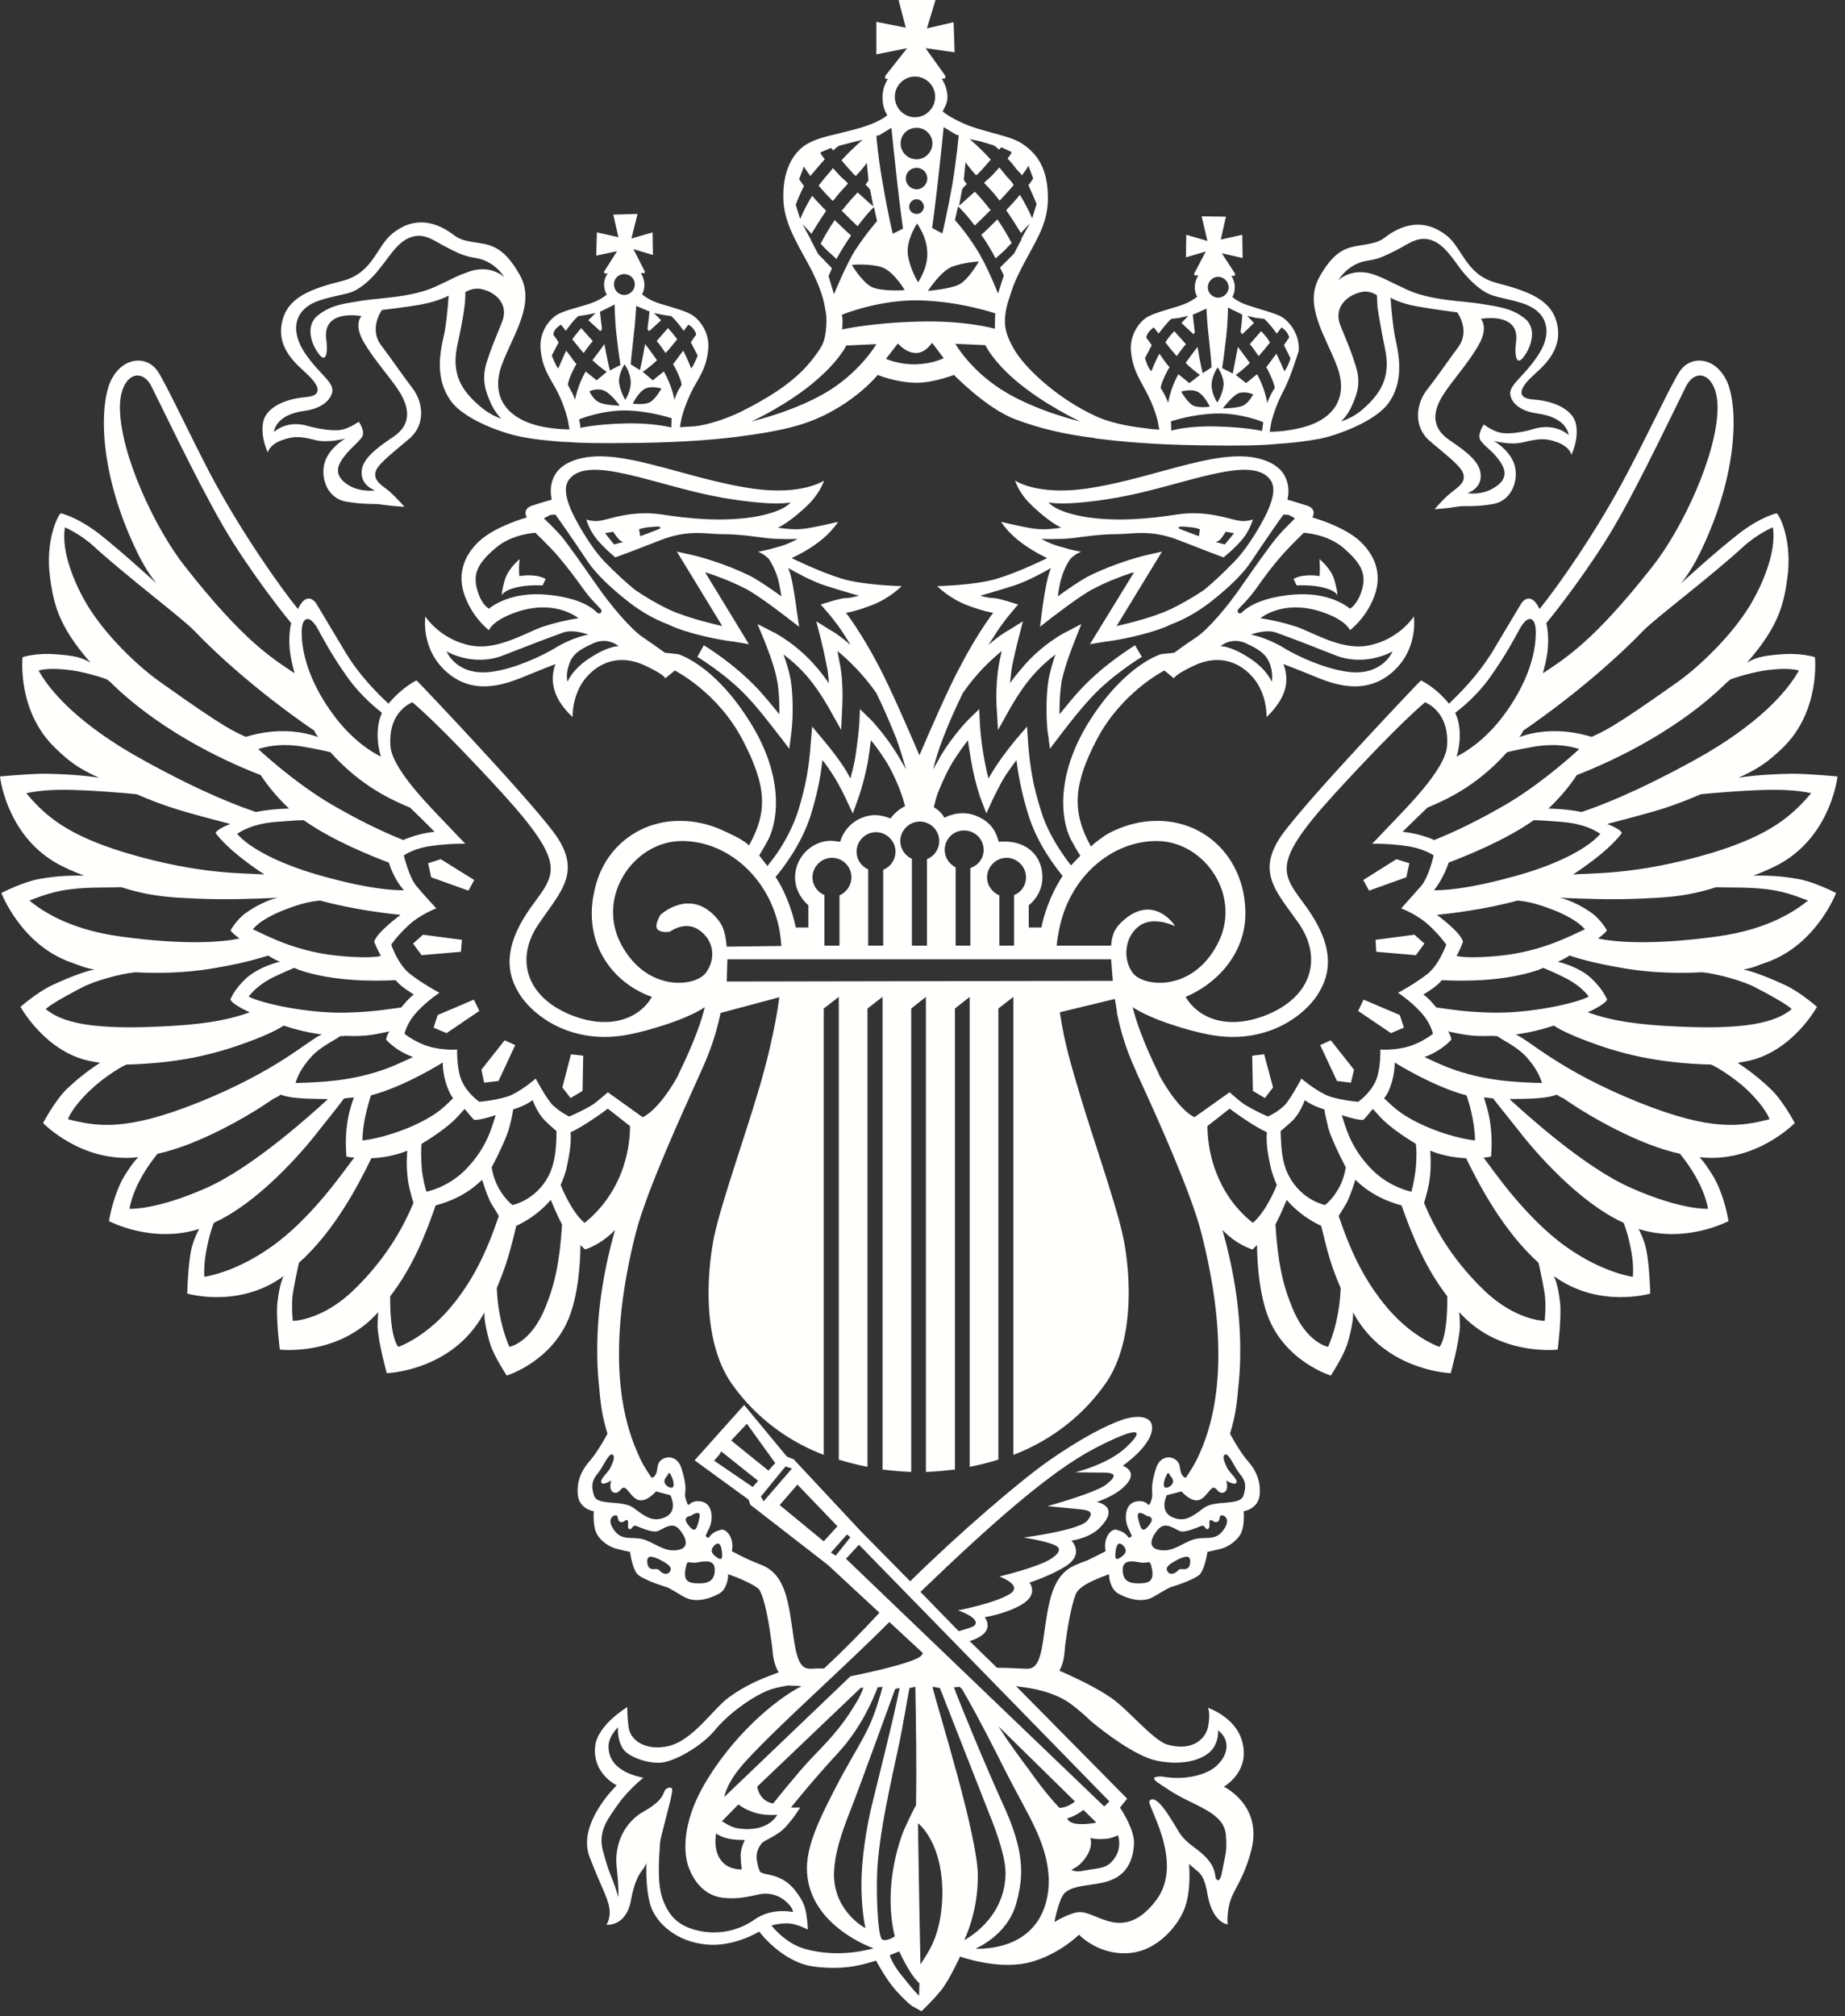 <?xml version="1.0" encoding="utf-8"?>
<!-- Generator: Avocode 2.4.2-d618096 - http://avocode.com -->
<svg height="59" width="54" xmlns:xlink="http://www.w3.org/1999/xlink" xmlns="http://www.w3.org/2000/svg" viewBox="0 0 54 59">
    <rect x="0" y="0" width="54" height="59" fill="#333333" stroke="none"/>
    <path fill="#fffffe" fill-rule="evenodd" d="M 14.59 31.63 L 15.08 30.58 L 14.77 30.44 L 14.09 31.3 L 14.17 31.68 L 14.59 31.63 L 14.59 31.63 Z M 17.05 31.92 L 17.07 30.89 L 16.71 30.85 L 16.46 31.82 L 16.7 32.13 L 17.05 31.92 L 17.05 31.92 Z M 37.02 32.13 L 37.26 31.82 L 37 30.85 L 36.65 30.89 L 36.67 31.92 L 37.02 32.13 L 37.02 32.13 Z M 39.54 31.68 L 39.63 31.3 L 38.95 30.44 L 38.64 30.58 L 39.13 31.63 L 39.54 31.68 L 39.54 31.68 Z M 41.09 30.07 L 40.97 29.7 L 39.91 29.25 L 39.75 29.58 L 40.71 30.23 L 41.09 30.07 L 41.09 30.07 Z M 12.53 25.26 L 12.62 25.67 L 13.71 26.06 L 13.88 25.75 L 12.9 25.14 L 12.53 25.26 L 12.53 25.26 Z M 13.52 27.5 L 12.38 27.35 L 12.09 27.61 L 12.34 27.95 L 13.49 27.85 L 13.52 27.5 L 13.52 27.5 Z M 12.81 29.7 L 12.69 30.07 L 13.07 30.23 L 14.03 29.58 L 13.87 29.25 L 12.81 29.7 L 12.81 29.7 Z M 41.16 25.67 L 41.25 25.26 L 40.87 25.14 L 39.9 25.75 L 40.07 26.06 L 41.16 25.67 L 41.16 25.67 Z M 53.74 26.13 C 53.74 26.13 53.1 25.8 52.63 25.72 C 52.07 25.62 51.72 25.62 51.32 25.62 C 51.62 25.51 51.94 25.37 52.19 25.22 C 53.61 24.36 53.78 22.72 53.78 22.72 C 53.78 22.72 52.94 22.64 52.47 22.64 C 51.67 22.65 51.08 22.72 50.88 22.76 C 51.49 22.48 51.75 22.29 52.19 21.87 C 53.29 20.79 53.12 19.23 53.12 19.23 C 53.12 19.23 52.72 19.09 52.08 19.15 C 51.56 19.19 51.37 19.25 51.13 19.39 C 52.08 18.31 52.21 17.65 52.31 16.93 C 52.47 15.85 52.09 15.07 52 15.02 C 52 15.02 51.55 15.11 50.9 15.61 C 50.19 16.16 49.19 17.08 49.19 17.08 C 49.19 17.08 49.46 16.78 49.75 16.19 C 50.98 13.67 50.84 11.68 50.51 11.09 C 50.16 10.43 49.47 10.4 49.16 10.87 C 48.92 11.23 48.21 12.75 47.63 13.84 C 46.72 15.58 45.55 17.22 45.06 17.82 C 44.79 17.25 44.53 17.65 44.53 17.65 C 44.53 17.65 44.12 18.33 43.68 19.07 C 43.25 19.77 42.72 20.29 42.41 20.59 C 42 20.09 41.59 19.91 41.59 19.91 L 41.46 20.04 C 41.46 20.04 38.51 23.13 37.6 24.32 C 36.69 25.51 37.37 26.09 38.04 27.06 C 38.69 28.04 38.41 29.17 37.04 29.71 C 35.86 30.17 35.04 29.75 34.7 29.17 C 35.57 28.81 36.45 27.94 36.45 26.73 C 36.45 26.53 36.43 26.32 36.39 26.11 C 36.11 24.79 35.05 24.01 33.86 24.02 C 33.45 24.02 33.03 24.11 32.62 24.3 C 32.35 24.42 32.24 24.52 32.04 24.67 C 32.04 24.67 31.99 24.71 31.93 24.77 C 31.37 23.76 31.41 22.97 32.09 21.66 C 32.82 20.25 34.08 19.62 34.08 19.62 L 34.36 19.85 C 34.36 19.85 34.36 19.75 34.96 19.47 C 35.56 19.19 36.19 19.27 36.67 19.82 C 37.1 20.32 37.07 20.98 37.07 20.98 C 37.07 20.98 37.47 20.63 37.6 20.2 C 37.73 19.77 37.56 19.43 37.56 19.43 C 37.56 19.43 38.06 19.62 38.59 19.84 C 39.08 20.03 39.97 20.35 40.75 19.67 C 41.53 18.99 41.38 18.04 41.38 18.04 C 41.38 18.04 40.95 18.72 40.04 18.89 C 39.38 19.02 38.66 18.64 38.13 18.41 C 37.6 18.19 36.89 18.09 36.89 18.09 C 36.89 18.09 37.52 17.55 38.61 17.88 C 39.41 18.13 39.51 18.44 39.51 18.44 C 39.51 18.44 39.94 18.13 40.19 17.53 C 40.47 16.88 40.29 16.3 39.82 15.85 C 39.35 15.4 38.41 15.14 38.41 15.14 C 38.41 15.14 38.57 14.89 38.24 14.79 C 37.96 14.7 37.68 14.62 37.68 14.62 C 37.68 14.62 37.9 13.86 37.14 13.52 C 35.9 12.95 33.92 13.99 31.78 14.3 C 30.32 14.5 29.71 14.06 29.71 14.06 C 29.71 14.06 29.8 14.38 30.11 14.7 C 30.66 15.26 31.06 15.44 31.06 15.44 C 31.06 15.44 30.63 15.52 30.27 15.47 C 29.92 15.42 29.3 15.27 29.3 15.27 C 29.3 15.27 29.5 15.59 29.88 15.87 C 30.25 16.15 30.65 16.33 30.65 16.33 C 30.65 16.33 29.85 16.73 29.19 16.93 C 28.54 17.13 27.43 17.15 27.43 17.15 C 27.43 17.15 27.78 17.51 28.31 17.71 C 28.84 17.91 29.07 17.93 29.07 17.93 C 29.07 17.93 28.62 18.51 28.12 19.47 C 27.76 20.13 27.21 21.4 26.91 22.1 C 26.61 21.4 26.06 20.13 25.71 19.47 C 25.21 18.51 24.76 17.93 24.76 17.93 C 24.76 17.93 24.99 17.91 25.51 17.71 C 26.04 17.51 26.39 17.15 26.39 17.15 C 26.39 17.15 25.29 17.13 24.63 16.93 C 23.98 16.73 23.17 16.33 23.17 16.33 C 23.17 16.33 23.58 16.15 23.95 15.87 C 24.33 15.59 24.53 15.27 24.53 15.27 C 24.53 15.27 23.9 15.42 23.55 15.47 C 23.2 15.52 22.77 15.44 22.77 15.44 C 22.77 15.44 23.17 15.26 23.72 14.7 C 24.02 14.38 24.12 14.06 24.12 14.06 C 24.12 14.06 23.5 14.5 22.05 14.3 C 19.9 13.99 17.93 12.95 16.68 13.52 C 15.93 13.86 16.15 14.62 16.15 14.62 C 16.15 14.62 15.86 14.7 15.59 14.79 C 15.26 14.89 15.42 15.14 15.42 15.14 C 15.42 15.14 14.48 15.4 14.01 15.85 C 13.54 16.3 13.36 16.88 13.64 17.53 C 13.89 18.13 14.31 18.44 14.31 18.44 C 14.31 18.44 14.41 18.13 15.21 17.88 C 16.3 17.55 16.93 18.09 16.93 18.09 C 16.93 18.09 16.23 18.19 15.7 18.41 C 15.17 18.64 14.45 19.02 13.79 18.89 C 12.88 18.72 12.45 18.04 12.45 18.04 C 12.45 18.04 12.3 18.99 13.08 19.67 C 13.86 20.35 14.74 20.03 15.24 19.84 C 15.77 19.62 16.26 19.43 16.26 19.43 C 16.26 19.43 16.1 19.77 16.23 20.2 C 16.35 20.63 16.76 20.98 16.76 20.98 C 16.76 20.98 16.73 20.32 17.16 19.82 C 17.64 19.27 18.27 19.19 18.87 19.47 C 19.47 19.75 19.47 19.85 19.47 19.85 L 19.75 19.62 C 19.75 19.62 21.01 20.25 21.74 21.66 C 22.42 22.97 22.49 23.73 21.92 24.74 C 21.91 24.73 21.88 24.7 21.87 24.69 C 21.68 24.54 21.44 24.43 21.16 24.3 C 20.75 24.11 20.32 24.02 19.91 24.02 C 18.72 24.01 17.65 24.79 17.39 26.1 C 17.34 26.32 17.32 26.53 17.32 26.73 C 17.32 27.99 18.16 28.85 19.08 29.17 C 18.75 29.75 17.92 30.17 16.74 29.71 C 15.37 29.17 15.09 28.04 15.75 27.06 C 16.4 26.09 17.09 25.51 16.18 24.32 C 15.27 23.13 12.32 20.04 12.32 20.04 L 12.19 19.91 C 12.19 19.91 11.79 20.09 11.37 20.59 C 11.05 20.29 10.52 19.77 10.1 19.07 C 9.66 18.33 9.25 17.65 9.25 17.65 C 9.25 17.65 8.99 17.25 8.72 17.82 C 8.23 17.22 7.06 15.58 6.14 13.84 C 5.57 12.75 4.86 11.23 4.62 10.87 C 4.31 10.4 3.62 10.43 3.27 11.09 C 2.94 11.68 2.8 13.67 4.03 16.19 C 4.32 16.78 4.59 17.08 4.59 17.08 C 4.59 17.08 3.59 16.16 2.89 15.61 C 2.23 15.11 1.78 15.02 1.78 15.02 C 1.69 15.07 1.31 15.85 1.47 16.93 C 1.57 17.65 1.7 18.31 2.65 19.39 C 2.41 19.25 2.22 19.19 1.7 19.15 C 1.06 19.09 0.66 19.23 0.66 19.23 C 0.66 19.23 0.49 20.79 1.6 21.87 C 2.03 22.29 2.29 22.48 2.9 22.76 C 2.7 22.72 2.11 22.65 1.31 22.64 C 0.84 22.64 0 22.72 0 22.72 C 0 22.72 0.17 24.36 1.59 25.22 C 1.84 25.37 2.16 25.51 2.46 25.62 C 2.06 25.62 1.71 25.62 1.15 25.72 C 0.68 25.8 0.04 26.13 0.04 26.13 C 0.04 26.13 0.61 27.63 2.05 28.15 C 2.32 28.24 2.45 28.32 2.77 28.37 C 2.63 28.38 2.11 28.55 1.5 28.84 C 1.08 29.04 0.6 29.46 0.6 29.46 C 0.6 29.46 1.34 30.82 2.7 31.06 C 2.71 31.06 2.82 31.08 2.93 31.1 C 2.7 31.24 2.3 31.53 1.93 31.89 C 1.6 32.22 1.26 32.86 1.26 32.86 C 1.26 32.86 2.4 34.05 4.05 33.86 C 3.91 33.99 3.78 34.19 3.64 34.41 C 3.3 34.99 3.19 35.73 3.19 35.73 C 3.19 35.73 4.44 36.4 5.83 35.96 C 5.75 36.1 5.68 36.27 5.62 36.47 C 5.5 36.92 5.48 37.85 5.48 37.85 C 5.48 37.85 6.99 38.3 8.3 37.34 C 8.21 37.53 8.16 37.78 8.12 38.11 C 8.07 38.57 8.19 39.49 8.19 39.49 C 8.19 39.49 9.83 39.69 10.98 38.49 C 11.01 38.46 11.04 38.43 11.07 38.39 C 11.06 38.52 11.05 38.66 11.05 38.81 C 11.07 39.28 11.32 40.18 11.32 40.18 C 11.32 40.18 12.97 40.13 13.94 38.78 C 14.03 38.66 14.09 38.55 14.18 38.4 C 14.16 38.59 14.25 39.01 14.35 39.34 C 14.48 39.72 14.83 40.25 14.83 40.25 C 14.83 40.25 16.18 39.84 16.68 38.49 C 16.9 37.89 16.98 37.13 16.99 36.43 C 17.07 36.51 17.12 36.56 17.12 36.56 C 17.12 36.56 17.57 36.44 18 35.99 C 17.69 37.09 17.48 38.27 17.48 39.5 C 17.48 39.8 17.49 40.11 17.52 40.42 C 17.58 41.11 17.62 41.43 17.78 41.95 C 17.78 41.95 17.55 42.39 17.31 42.69 C 17.22 42.8 16.86 43.15 16.91 43.72 C 16.94 44.16 17.38 44.22 17.38 44.22 C 17.38 44.22 17.33 44.72 17.51 44.95 C 17.68 45.19 17.93 45.29 18.05 45.32 C 18.16 45.35 18.44 45.41 18.44 45.41 C 18.44 45.41 18.51 45.97 18.7 46.1 C 18.94 46.27 19.5 46.44 19.51 46.44 C 19.65 46.49 19.9 46.67 20.07 46.75 C 20.33 46.88 20.7 46.82 21.05 46.63 C 21.28 46.5 21.32 46.15 21.31 46.06 C 21.43 46.11 21.44 46.11 21.55 46.15 C 21.92 46.3 22.21 46.46 22.23 46.53 C 22.4 46.82 22.51 47.54 22.58 48.04 C 22.62 48.26 22.6 48.56 22.75 48.86 C 22.76 48.89 22.78 48.91 22.79 48.93 C 22.76 48.95 22.72 48.96 22.67 48.98 C 22.29 49.12 21.82 49.31 21.34 49.66 C 20.87 50 20.29 50.92 19.57 51.09 C 18.93 51.24 18.46 50.95 18.4 50.55 C 18.35 50.16 18.36 49.95 18.36 49.95 C 18.36 49.95 17.49 50.47 17.42 51.09 C 17.33 51.9 18.05 52.24 18.05 52.24 C 18.05 52.24 16.89 53.35 17.25 54.32 C 17.56 55.14 17.78 55.5 17.83 55.81 C 17.89 56.12 17.75 56.32 17.75 56.32 C 17.75 56.32 18.33 56.39 18.47 55.59 C 18.56 55.09 18.69 54.86 18.8 54.72 C 18.91 54.57 18.92 54.51 18.92 54.51 C 18.92 54.51 18.88 55.22 19.04 55.76 C 19.22 56.3 19.83 56.83 20.7 56.9 C 21.49 56.97 22.22 56.52 22.22 56.52 C 22.22 56.52 22.88 57.41 23.8 57.54 C 24.76 57.67 25.33 57.46 25.64 57.37 C 25.64 57.37 25.89 57.83 26.12 58.12 C 26.23 58.26 26.43 58.48 26.68 58.69 L 26.97 58.85 C 26.97 58.85 27.32 58.52 27.55 58.23 C 27.78 57.95 28.1 57.25 28.1 57.25 C 28.1 57.25 29.14 57.63 30.05 57.44 C 30.95 57.24 31.58 56.61 31.58 56.61 C 31.58 56.61 32.14 57.21 33.02 57.15 C 33.89 57.1 34.53 56.3 34.7 55.76 C 34.87 55.22 34.8 54.54 34.8 54.54 C 34.8 54.54 34.85 54.59 35 54.71 C 35.14 54.83 35.25 54.89 35.35 55.47 C 35.5 56.27 35.93 56.31 35.93 56.31 C 35.93 56.31 35.89 55.9 36.05 55.51 C 36.17 55.22 36.43 54.88 36.62 54.15 C 36.97 52.82 35.82 52.28 35.82 52.28 C 35.82 52.28 36.46 51.92 36.4 51.21 C 36.34 50.29 35.35 49.97 35.35 49.97 C 35.35 49.97 35.43 50.07 35.37 50.46 C 35.32 50.86 34.93 51.26 34.17 51.05 C 33.76 50.93 33.03 50.04 32.55 49.7 C 32.07 49.36 31.37 49.05 31.11 48.93 C 31.09 48.92 31.05 48.91 31.01 48.89 C 31.01 48.88 31.02 48.87 31.02 48.86 C 31.18 48.56 31.15 48.26 31.19 48.04 C 31.25 47.6 31.35 47 31.48 46.66 C 31.56 46.45 31.86 46.3 32.23 46.15 C 32.33 46.11 32.35 46.11 32.46 46.06 C 32.45 46.15 32.5 46.5 32.73 46.63 C 33.08 46.82 33.44 46.88 33.71 46.75 C 33.87 46.67 34.13 46.49 34.27 46.44 C 34.28 46.44 34.84 46.27 35.08 46.1 C 35.26 45.97 35.34 45.41 35.34 45.41 C 35.34 45.41 35.62 45.35 35.73 45.32 C 35.85 45.29 36.09 45.19 36.27 44.95 C 36.45 44.72 36.4 44.22 36.4 44.22 C 36.4 44.22 36.84 44.16 36.87 43.72 C 36.92 43.15 36.56 42.8 36.47 42.69 C 36.23 42.39 36 41.95 36 41.95 C 36.16 41.43 36.2 41.11 36.26 40.42 C 36.29 40.11 36.3 39.8 36.3 39.5 C 36.3 38.27 36.09 37.09 35.78 35.99 C 36.21 36.44 36.66 36.56 36.66 36.56 C 36.66 36.56 36.71 36.51 36.79 36.43 C 36.8 37.13 36.88 37.89 37.1 38.49 C 37.6 39.84 38.95 40.25 38.95 40.25 C 38.95 40.25 39.3 39.72 39.43 39.34 C 39.53 39.01 39.62 38.59 39.6 38.4 C 39.69 38.55 39.75 38.66 39.84 38.78 C 40.81 40.13 42.46 40.18 42.46 40.18 C 42.46 40.18 42.71 39.28 42.73 38.81 C 42.73 38.66 42.72 38.52 42.71 38.39 C 42.74 38.43 42.77 38.46 42.8 38.49 C 43.95 39.69 45.59 39.49 45.59 39.49 C 45.59 39.49 45.71 38.57 45.66 38.11 C 45.62 37.78 45.57 37.53 45.48 37.34 C 46.8 38.3 48.3 37.85 48.3 37.85 C 48.3 37.85 48.28 36.92 48.16 36.47 C 48.11 36.27 48.03 36.1 47.96 35.96 C 49.34 36.4 50.59 35.73 50.59 35.73 C 50.59 35.73 50.48 34.99 50.14 34.41 C 50 34.19 49.87 33.99 49.74 33.86 C 51.38 34.05 52.53 32.86 52.53 32.86 C 52.53 32.86 52.19 32.22 51.85 31.89 C 51.48 31.53 51.08 31.24 50.86 31.1 C 50.96 31.08 51.07 31.06 51.08 31.06 C 52.44 30.82 53.18 29.46 53.18 29.46 C 53.18 29.46 52.7 29.04 52.28 28.84 C 51.67 28.55 51.15 28.38 51.02 28.37 C 51.33 28.32 51.46 28.24 51.73 28.15 C 53.17 27.63 53.74 26.13 53.74 26.13 L 53.74 26.13 Z M 51.92 23.11 C 52.57 23.11 52.91 23.19 53.01 23.21 C 52.43 23.89 51.8 24.44 50.09 24.96 C 47.86 25.62 46.53 25.54 46.04 25.59 C 47.19 24.83 47.47 24.37 47.47 24.37 C 47.47 24.37 47.45 24.27 47.04 24.11 C 47.42 24.01 48.17 23.82 48.74 23.64 C 49.12 23.51 49.36 23.42 49.78 23.24 C 49.94 23.22 51.19 23.11 51.92 23.11 L 51.92 23.11 Z M 38.87 32.98 C 38.94 33.26 39.22 33.84 39.39 34.16 C 39.36 34.32 39.31 34.55 39.17 34.79 C 38.98 35.12 38.78 35.26 38.78 35.26 C 38.78 35.26 38.11 35.13 37.73 34.42 C 37.48 33.96 37.5 33.41 37.48 33.1 C 37.61 32.99 37.75 32.87 37.84 32.78 C 38.06 32.56 38.19 32.19 38.19 32.19 C 38.19 32.19 38.4 32.36 38.76 32.46 C 38.78 32.59 38.82 32.77 38.87 32.97 C 38.87 32.97 38.86 32.96 38.86 32.96 C 38.86 32.96 38.86 32.97 38.87 32.98 L 38.87 32.98 Z M 39.27 32.63 C 39.55 32.72 39.75 32.77 39.9 32.77 C 39.98 32.7 40.13 32.5 40.18 32.45 C 40.36 32.62 40.46 32.87 41.44 33.47 C 41.46 33.59 41.47 33.92 41.43 34.25 C 41.38 34.63 41.31 34.87 41.31 34.87 C 41.31 34.87 40.67 34.75 40.14 34.21 C 39.5 33.55 39.38 32.94 39.27 32.63 L 39.27 32.63 Z M 40.51 32.14 C 40.55 32.09 40.58 32.04 40.61 31.99 C 40.84 31.52 40.82 31.09 40.82 31.09 C 40.82 31.09 41.95 31.8 42.92 32.05 C 42.97 32.18 43.05 32.45 43.1 32.72 C 43.18 33.15 43.17 33.37 43.17 33.37 C 43.17 33.37 42.56 33.32 41.71 32.95 C 40.88 32.58 40.69 32.28 40.51 32.14 L 40.51 32.14 Z M 42.37 31.23 C 42.18 31.16 41.83 30.99 41.69 30.93 C 42.2 30.75 42.48 30.42 42.48 30.42 C 42.48 30.42 42.46 30.28 42.38 30.18 C 42.74 30.25 43.03 30.34 43.66 30.31 C 43.66 30.31 43.82 30.32 43.83 30.32 C 43.93 30.41 44.36 30.6 44.65 30.9 C 44.99 31.27 45.09 31.55 45.13 31.69 C 44.48 31.67 43.44 31.65 42.37 31.23 L 42.37 31.23 Z M 43.64 29.63 C 42.84 29.61 42.44 29.53 42.04 29.48 C 41.95 29.38 41.83 29.22 41.66 29.1 C 41.77 29.03 42.04 28.88 42.2 28.68 C 42.77 28.71 44.01 28.73 45.03 28.38 C 45.07 28.36 45.12 28.34 45.17 28.32 C 45.31 28.38 45.5 28.46 45.72 28.57 C 46.18 28.78 46.41 29.04 46.5 29.16 C 46.16 29.35 44.79 29.66 43.64 29.63 L 43.64 29.63 Z M 43.95 27.96 C 43.4 28.02 42.84 28.03 42.63 27.97 C 42.63 27.97 42.73 27.81 42.82 27.55 C 42.76 27.37 42.55 27.16 42.15 26.84 C 42.12 26.82 42.09 26.8 42.06 26.77 C 42.45 26.73 43.48 26.61 44.42 26.35 C 44.53 26.37 44.79 26.37 45.37 26.59 C 46.09 26.86 46.3 27.1 46.39 27.19 C 45.99 27.37 45.15 27.83 43.95 27.96 L 43.95 27.96 Z M 44.29 25.65 C 42.95 26.02 42.27 26.05 41.97 26.05 C 42.08 25.91 42.26 25.65 42.4 25.24 C 42.87 25.06 44.04 24.6 44.89 24 C 45.06 24 45.32 24.02 45.72 24.05 C 46.38 24.11 46.69 24.3 46.84 24.4 C 46.41 24.89 45.41 25.35 44.29 25.65 L 44.29 25.65 Z M 51.72 19.61 C 52.32 19.53 52.57 19.6 52.65 19.62 C 52.32 20.22 51.47 21.21 49.58 22.25 C 47.79 23.23 46.74 23.61 46.29 23.76 C 45.8 23.66 45.32 23.66 45.32 23.66 C 45.69 23.31 45.96 22.97 46.15 22.68 C 46.81 22.42 48.94 21.55 50.56 19.95 C 50.58 19.93 50.63 19.9 50.65 19.88 C 50.88 19.79 51.39 19.65 51.72 19.61 L 51.72 19.61 Z M 45.26 18.23 C 45.26 18.23 46.08 17.25 46.95 15.89 C 47.72 14.69 48.7 12.61 49.34 11.32 C 49.64 10.71 50.26 10.96 50.27 11.9 C 50.28 13.26 49.24 15.47 48.37 16.57 C 46.65 18.76 45.83 19.25 45.16 19.7 C 45.16 19.62 45.42 18.99 45.26 18.23 L 45.26 18.23 Z M 48.11 18.44 C 48.5 18.05 50.05 16.89 51.02 16 C 51.43 15.62 51.89 15.43 51.89 15.43 C 52 16.15 51.58 17.12 51.21 17.73 C 50.67 18.61 49.75 19.49 49.11 19.95 C 47.08 21.39 46.92 21.4 46.59 21.56 C 46.54 21.56 45.54 21.18 44.46 21.57 C 44.55 21.48 44.58 21.38 44.58 21.38 C 44.58 21.38 46.52 20.09 48.11 18.44 L 48.11 18.44 Z M 43.58 19.86 C 44.09 19.15 44.35 18.63 44.47 18.42 C 44.72 17.95 44.96 18.04 44.95 18.53 C 44.94 19.4 44.5 20.31 43.92 21.05 C 43.4 21.7 42.9 22 42.63 22.14 C 42.69 21.98 42.83 21.34 42.59 20.86 C 42.77 20.72 43.2 20.38 43.58 19.86 L 43.58 19.86 Z M 44.11 22.01 C 44.27 21.97 44.54 21.91 44.95 21.84 C 45.61 21.74 46.05 21.86 46.22 21.92 C 45.86 22.25 44.91 23.08 43.9 23.64 C 42.99 24.16 42.3 24.45 41.98 24.58 C 41.5 24.37 41.05 24.34 41.05 24.34 C 41.05 24.34 41.31 24.08 41.78 23.63 C 42.23 23.44 43.18 23.05 44.11 22.01 L 44.11 22.01 Z M 35.37 30.27 C 37.04 30.6 38.21 29.72 38.61 29.03 C 39.03 28.33 38.95 27.55 38.25 26.56 C 37.53 25.56 37.14 25.34 39.06 23.23 C 40.98 21.13 41.71 20.55 41.71 20.55 C 41.71 20.55 42.44 20.81 42.35 21.85 C 42.29 22.52 41.15 23.65 40.81 24.01 C 40.46 24.38 40.16 24.69 40.16 24.69 C 40.16 24.69 40.64 24.67 41.26 24.77 C 41.71 24.85 41.96 25.03 41.96 25.03 C 41.96 25.03 41.82 25.67 41.59 25.93 C 41.37 26.18 41.01 26.58 41.01 26.58 C 41.01 26.58 41.5 26.76 41.85 27.1 C 42.16 27.39 42.33 27.64 42.33 27.64 C 42.33 27.64 42.13 28.21 41.79 28.49 C 41.44 28.77 40.92 29.05 40.92 29.05 C 40.92 29.05 41.39 29.36 41.68 29.73 C 41.89 30 41.94 30.25 41.94 30.25 C 41.94 30.25 41.63 30.5 41.23 30.62 C 41.03 30.68 40.83 30.7 40.68 30.71 C 40.68 30.71 40.68 30.71 40.68 30.71 L 40.68 30.71 C 40.51 30.72 40.4 30.71 40.4 30.71 C 40.4 30.71 40.42 31.29 40.26 31.64 C 40.09 32.01 39.75 32.24 39.75 32.24 C 39.75 32.24 39.08 32.18 38.79 32.03 C 38.44 31.86 38.09 31.56 38.09 31.56 C 38.09 31.56 37.78 32.15 37.6 32.34 C 37.37 32.56 37.11 32.67 37.11 32.67 C 37.11 32.67 36.78 32.53 36.46 32.34 C 36.28 32.23 35.99 31.96 35.99 31.96 L 34.96 32.69 C 34.96 32.69 34.53 32.53 33.95 31.5 C 33.94 31.48 33.92 31.46 33.92 31.43 C 33.45 30.47 33.25 29.87 33.15 29.47 C 33.72 29.85 34.84 30.17 35.37 30.27 L 35.37 30.27 Z M 33.9 24.61 C 35.28 24.64 36.38 26.25 35.62 27.65 C 34.87 29.05 33.43 28.88 33.14 28.45 C 32.84 28.02 32.94 27.38 33.35 27.09 C 33.76 26.79 34.39 27.1 34.39 27.1 L 34.36 27.05 C 34.36 27.05 33.75 26.15 32.87 26.94 C 32.66 27.13 32.55 27.29 32.52 27.67 L 30.93 27.67 C 30.94 27.48 30.96 27.44 30.99 27.25 C 31.27 25.68 32.54 24.58 33.9 24.61 L 33.9 24.61 Z M 25.07 24.92 C 25.07 24.61 25.33 24.35 25.64 24.35 C 25.95 24.35 26.21 24.61 26.21 24.92 C 26.21 25.16 26.06 25.37 25.85 25.45 L 25.85 27.67 L 25.41 27.67 L 25.41 25.44 C 25.21 25.35 25.07 25.15 25.07 24.92 L 25.07 24.92 Z M 26.06 23.95 C 25.94 23.9 25.63 23.78 25.28 23.91 C 24.95 24.02 24.69 24.29 24.59 24.63 C 24.51 24.62 24.43 24.61 24.34 24.6 C 24.11 24.6 23.83 24.67 23.57 24.93 C 23.39 25.12 23.27 25.38 23.27 25.67 C 23.27 26 23.43 26.29 23.66 26.49 L 23.66 27.14 L 23.29 27.14 C 23.23 26.83 23.05 26.19 22.7 25.66 C 22.87 25.46 23.45 24.74 23.73 23.85 C 23.9 23.29 24.01 22.81 24.07 22.24 C 24.17 22.36 24.27 22.51 24.37 22.66 C 24.59 23 24.76 23.38 24.76 23.38 L 24.96 23.8 L 25.12 23.36 C 25.12 23.36 25.28 22.92 25.4 22.3 C 25.44 22.05 25.47 21.83 25.49 21.66 C 25.63 21.83 25.8 22.06 25.96 22.32 C 26.16 22.66 26.33 23.07 26.38 23.23 C 26.42 23.33 26.46 23.48 26.49 23.59 C 26.34 23.66 26.19 23.78 26.06 23.95 L 26.06 23.95 Z M 23.78 25.67 C 23.78 25.36 24.04 25.1 24.35 25.1 C 24.67 25.1 24.92 25.36 24.92 25.67 C 24.92 25.91 24.77 26.11 24.57 26.2 L 24.57 27.67 L 24.13 27.67 L 24.13 26.19 C 23.93 26.11 23.78 25.91 23.78 25.67 L 23.78 25.67 Z M 32.52 28.07 L 32.57 28.7 L 21.27 28.72 L 21.29 28.07 L 32.52 28.07 L 32.52 28.07 Z M 29.23 24.63 C 29.15 24.33 29.01 24.04 28.54 23.86 C 28.06 23.68 27.64 23.93 27.64 23.93 C 27.64 23.93 27.56 23.75 27.33 23.62 C 27.36 23.51 27.4 23.34 27.44 23.23 C 27.5 23.07 27.67 22.66 27.87 22.32 C 28.03 22.06 28.2 21.83 28.33 21.66 C 28.35 21.83 28.39 22.05 28.43 22.3 C 28.54 22.92 28.7 23.36 28.7 23.36 L 28.87 23.8 L 29.06 23.38 C 29.07 23.38 29.23 23 29.45 22.66 C 29.55 22.51 29.66 22.36 29.75 22.24 C 29.82 22.81 29.93 23.29 30.1 23.85 C 30.36 24.69 30.89 25.37 31.1 25.63 C 30.71 26.23 30.54 26.83 30.48 27.14 L 30.11 27.14 L 30.11 26.49 C 30.35 26.3 30.51 26 30.51 25.67 C 30.51 25.08 30.09 24.56 29.23 24.63 L 29.23 24.63 Z M 28.89 25.67 C 28.89 25.36 29.15 25.1 29.46 25.1 C 29.77 25.1 30.03 25.36 30.03 25.67 C 30.03 25.91 29.89 26.11 29.68 26.19 L 29.68 27.67 L 29.25 27.67 L 29.25 26.2 C 29.04 26.11 28.89 25.91 28.89 25.67 L 28.89 25.67 Z M 27.65 24.87 C 27.65 24.55 27.9 24.3 28.22 24.3 C 28.53 24.3 28.79 24.55 28.79 24.87 C 28.79 25.12 28.63 25.32 28.4 25.4 L 28.4 27.67 L 27.97 27.67 L 27.97 25.38 C 27.78 25.28 27.65 25.09 27.65 24.87 L 27.65 24.87 Z M 37.22 19.95 C 37.22 19.95 37.08 19.57 36.53 19.23 C 35.98 18.88 35.72 18.91 35.72 18.91 C 35.72 18.91 36.04 18.62 36.48 18.83 C 36.92 19.03 37.08 19.18 37.18 19.46 C 37.27 19.75 37.22 19.95 37.22 19.95 L 37.22 19.95 Z M 37.35 18.51 C 37.83 18.68 38.75 19.04 39.1 19.18 C 39.98 19.52 40.76 19.06 40.76 19.06 C 40.76 19.06 40.45 19.82 39.39 19.65 C 38.68 19.54 37.9 19.16 37.58 18.96 C 37.05 18.64 36.61 18.57 36.61 18.57 C 36.61 18.57 37.04 18.4 37.35 18.51 L 37.35 18.51 Z M 38.16 15.59 C 38.16 15.59 38.85 15.62 39.33 16.04 C 39.8 16.45 40 16.76 39.87 17.23 C 39.74 17.7 39.51 17.81 39.51 17.81 C 39.51 17.81 39.08 17.42 38.24 17.39 C 37.81 17.37 36.8 17.47 36.35 17.92 C 36.26 18 36.18 17.89 36.25 17.82 C 36.39 17.66 36.5 17.58 36.73 17.27 C 37.06 16.81 37.2 16.62 37.5 16.27 C 37.81 15.92 38.16 15.59 38.16 15.59 L 38.16 15.59 Z M 30.48 15.77 C 30.48 15.77 30.93 15.79 31.35 15.75 C 31.76 15.7 32.2 15.63 32.68 15.63 C 33.16 15.63 33.67 15.48 34.51 15.81 C 35.35 16.14 35.81 16.31 35.81 16.31 C 35.81 16.31 36.15 16.04 36.37 15.77 C 36.59 15.5 36.67 15.2 36.67 15.2 C 36.67 15.2 36.46 15.28 36.23 15.23 C 35.99 15.19 35.32 14.93 34.48 15.05 C 33.65 15.18 32.7 15.27 31.79 15.13 C 30.87 14.98 30.69 14.7 30.69 14.7 C 30.69 14.7 31.13 14.83 32.7 14.56 C 34.62 14.22 36.62 13.27 37.18 14.04 C 37.35 14.27 37.24 14.62 37.13 14.89 C 37.02 15.16 36.58 15.97 36.13 16.43 C 35.78 16.79 35.48 17.07 35.23 17.27 C 35.04 17.4 34.4 17.8 33.96 17.95 C 33.52 18.12 33.02 18.24 32.68 18.32 L 34.01 16.14 L 33.57 16.24 C 33.56 16.24 32.69 16.44 31.82 16.88 C 31.57 17.02 31.22 17.26 30.96 17.45 C 30.99 17.24 31.03 17.01 31.07 16.9 C 31.15 16.62 31.29 16.4 31.34 16.34 C 31.37 16.31 31.43 16.26 31.49 16.22 L 31.64 16.14 C 31.56 16.13 31.37 16.1 31.12 16.02 C 30.75 15.93 30.48 15.77 30.48 15.77 L 30.48 15.77 Z M 34.76 15.42 C 35.04 15.44 35.09 15.48 35.12 15.49 C 35.12 15.5 35.09 15.69 35.09 15.69 C 35.09 15.69 35.07 15.68 34.77 15.57 C 34.47 15.46 34.49 15.45 34.49 15.45 C 34.49 15.45 34.46 15.38 34.76 15.42 L 34.76 15.42 Z M 35.58 15.86 C 35.58 15.86 35.66 15.84 35.71 15.79 C 35.84 15.64 35.87 15.56 35.87 15.56 L 36.12 15.6 L 35.85 15.93 L 35.58 15.86 L 35.58 15.86 Z M 27.6 21.6 C 27.78 21.13 27.98 20.69 28.18 20.28 C 28.57 19.71 29.01 19.3 29.32 19.05 C 29.3 19.15 29.27 19.26 29.25 19.37 C 29.18 19.73 29.16 20.13 29.16 20.39 C 29.16 20.57 29.17 20.68 29.17 20.69 L 29.21 21.36 L 29.54 20.77 C 29.54 20.77 29.84 20.22 30.19 19.81 C 30.43 19.53 30.68 19.31 30.89 19.15 C 30.81 19.39 30.73 19.66 30.69 19.88 C 30.64 20.19 30.63 20.5 30.63 20.75 C 30.63 21.16 30.66 21.44 30.67 21.45 L 30.73 21.91 L 31.01 21.54 C 31.01 21.54 31.56 20.81 31.93 20.42 C 32.26 20.06 32.64 19.76 32.93 19.55 C 33.22 19.34 33.42 19.22 33.42 19.22 L 33.22 18.88 C 33.22 18.89 32.36 19.39 31.64 20.16 C 31.44 20.37 31.2 20.67 31.01 20.9 C 31.01 20.85 31.01 20.8 31.01 20.75 C 31.01 20.51 31.03 20.23 31.07 19.94 C 31.11 19.75 31.2 19.44 31.29 19.19 C 31.38 18.94 31.46 18.74 31.46 18.74 L 31.65 18.26 L 31.19 18.5 C 31.18 18.5 30.49 18.85 29.9 19.56 C 29.78 19.7 29.66 19.85 29.56 19.99 C 29.58 19.81 29.6 19.62 29.63 19.45 C 29.73 18.99 29.82 18.64 29.82 18.64 L 29.94 18.18 L 29.54 18.43 C 29.53 18.43 29.28 18.57 28.93 18.87 C 28.98 18.79 29.03 18.72 29.08 18.64 C 29.36 18.17 29.8 17.69 29.8 17.69 C 29.8 17.69 29.23 17.5 29.08 17.5 C 28.92 17.5 28.69 17.43 28.69 17.43 C 28.69 17.43 29.2 17.29 29.69 17.13 C 30.06 17.01 30.54 16.75 30.76 16.62 C 30.74 16.67 30.72 16.73 30.7 16.79 C 30.6 17.1 30.5 17.86 30.5 17.87 L 30.44 18.34 L 30.81 18.05 C 30.82 18.05 31.59 17.44 32 17.23 C 32.4 17.02 32.82 16.86 33.13 16.76 C 33.15 16.76 33.17 16.75 33.19 16.75 L 31.9 18.85 L 32.32 18.78 C 32.33 18.78 33.27 18.67 34.1 18.35 L 34.3 18.26 C 35.01 17.99 35.49 17.56 35.51 17.55 C 35.94 17.21 36.38 16.8 36.62 16.43 C 37.11 15.69 37.56 15.06 37.56 15.06 C 37.56 15.06 37.69 15.05 37.75 15.08 C 37.81 15.11 37.9 15.17 37.9 15.17 C 37.9 15.17 37.6 15.46 37.4 15.69 C 37.19 15.93 36.68 16.66 36.33 17.16 C 35.96 17.71 35.35 18.43 35.01 18.65 C 34.63 18.9 34.37 19.1 34.37 19.1 L 33.99 19.14 C 33.99 19.14 32.98 19.41 31.93 21.03 C 30.89 22.64 31.04 23.96 31.34 24.56 C 31.4 24.67 31.52 24.89 31.62 25.04 C 31.53 25.13 31.44 25.22 31.35 25.32 C 31.27 25.23 31.19 25.12 31.09 24.97 C 30.87 24.65 30.61 24.2 30.47 23.73 C 30.25 23.04 30.15 22.5 30.09 21.73 L 30.06 21.26 L 29.75 21.62 C 29.75 21.62 29.42 22.01 29.13 22.45 C 29.06 22.56 28.99 22.68 28.93 22.78 C 28.89 22.63 28.85 22.44 28.81 22.23 C 28.7 21.63 28.68 21.18 28.68 21.18 L 28.66 20.75 L 28.35 21.05 C 28.34 21.06 27.91 21.49 27.53 22.12 C 27.46 22.26 27.38 22.39 27.31 22.51 C 27.39 22.2 27.49 21.88 27.6 21.6 L 27.6 21.6 Z M 26.92 24.04 C 27.24 24.04 27.49 24.3 27.49 24.61 C 27.49 24.85 27.34 25.06 27.13 25.14 L 27.13 27.67 L 26.69 27.67 L 26.69 25.13 C 26.49 25.04 26.35 24.84 26.35 24.61 C 26.35 24.3 26.61 24.04 26.92 24.04 L 26.92 24.04 Z M 16.65 14.04 C 17.21 13.27 19.21 14.22 21.12 14.56 C 22.7 14.83 23.14 14.7 23.14 14.7 C 23.14 14.7 22.96 14.98 22.04 15.13 C 21.12 15.27 20.18 15.18 19.34 15.05 C 18.5 14.93 17.84 15.19 17.6 15.23 C 17.36 15.28 17.16 15.2 17.16 15.2 C 17.16 15.2 17.24 15.5 17.46 15.77 C 17.68 16.04 18.01 16.31 18.01 16.31 C 18.01 16.31 18.48 16.14 19.32 15.81 C 20.16 15.48 20.66 15.63 21.15 15.63 C 21.63 15.63 22.07 15.7 22.48 15.75 C 22.9 15.79 23.34 15.77 23.34 15.77 C 23.34 15.77 23.08 15.93 22.71 16.02 C 22.45 16.1 22.27 16.13 22.19 16.14 L 22.34 16.22 C 22.39 16.26 22.46 16.31 22.49 16.34 C 22.54 16.4 22.67 16.62 22.76 16.9 C 22.79 17.01 22.84 17.24 22.87 17.45 C 22.61 17.26 22.26 17.02 22.01 16.88 C 21.14 16.44 20.27 16.24 20.26 16.24 L 19.81 16.14 L 21.14 18.32 C 20.8 18.24 20.31 18.12 19.86 17.95 C 19.42 17.8 18.79 17.4 18.6 17.27 C 18.35 17.07 18.04 16.79 17.69 16.43 C 17.25 15.97 16.81 15.16 16.7 14.89 C 16.59 14.62 16.48 14.27 16.65 14.04 L 16.65 14.04 Z M 19.33 15.45 C 19.33 15.45 19.36 15.46 19.06 15.57 C 18.76 15.68 18.74 15.69 18.74 15.69 C 18.74 15.69 18.71 15.5 18.7 15.49 C 18.74 15.48 18.79 15.44 19.07 15.42 C 19.37 15.38 19.33 15.45 19.33 15.45 L 19.33 15.45 Z M 18.24 15.86 L 17.97 15.93 L 17.71 15.6 L 17.95 15.56 C 17.95 15.56 17.99 15.64 18.12 15.79 C 18.17 15.84 18.24 15.86 18.24 15.86 L 18.24 15.86 Z M 15.59 17.39 C 14.75 17.42 14.31 17.81 14.31 17.81 C 14.31 17.81 14.08 17.7 13.96 17.23 C 13.83 16.76 14.02 16.45 14.5 16.04 C 14.98 15.62 15.67 15.59 15.67 15.59 C 15.67 15.59 16.02 15.92 16.33 16.27 C 16.62 16.62 16.77 16.81 17.1 17.27 C 17.33 17.58 17.44 17.66 17.58 17.82 C 17.65 17.89 17.57 18 17.47 17.92 C 17.03 17.47 16.02 17.37 15.59 17.39 L 15.59 17.39 Z M 16.25 18.96 C 15.92 19.16 15.15 19.54 14.44 19.65 C 13.37 19.82 13.07 19.06 13.07 19.06 C 13.07 19.06 13.84 19.52 14.72 19.18 C 15.08 19.04 16 18.68 16.48 18.51 C 16.78 18.4 17.22 18.57 17.22 18.57 C 17.22 18.57 16.77 18.64 16.25 18.96 L 16.25 18.96 Z M 17.3 19.23 C 16.75 19.57 16.61 19.95 16.61 19.95 C 16.61 19.95 16.55 19.75 16.65 19.46 C 16.74 19.18 16.9 19.03 17.35 18.83 C 17.79 18.62 18.11 18.91 18.11 18.91 C 18.11 18.91 17.85 18.88 17.3 19.23 L 17.3 19.23 Z M 22.49 24.56 C 22.79 23.96 22.94 22.64 21.89 21.03 C 20.85 19.41 19.84 19.14 19.84 19.14 L 19.46 19.1 C 19.46 19.1 19.19 18.9 18.82 18.65 C 18.48 18.43 17.87 17.71 17.49 17.16 C 17.14 16.66 16.63 15.93 16.43 15.69 C 16.23 15.46 15.92 15.17 15.92 15.17 C 15.92 15.17 16.02 15.11 16.08 15.08 C 16.14 15.05 16.26 15.06 16.26 15.06 C 16.26 15.06 16.71 15.69 17.2 16.43 C 17.45 16.8 17.89 17.21 18.32 17.55 L 18.32 17.55 C 18.34 17.56 18.82 17.99 19.53 18.26 L 19.73 18.35 C 20.55 18.67 21.5 18.78 21.51 18.78 L 21.92 18.85 L 20.64 16.75 C 20.65 16.75 20.68 16.76 20.69 16.76 C 21 16.86 21.42 17.02 21.83 17.23 C 22.23 17.44 23.01 18.05 23.01 18.05 L 23.39 18.34 L 23.32 17.87 C 23.32 17.86 23.22 17.1 23.13 16.79 C 23.11 16.73 23.09 16.67 23.07 16.62 C 23.29 16.75 23.77 17.01 24.14 17.13 C 24.63 17.29 25.14 17.43 25.14 17.43 C 25.14 17.43 24.91 17.5 24.75 17.5 C 24.59 17.5 24.02 17.69 24.02 17.69 C 24.02 17.69 24.47 18.17 24.75 18.64 C 24.8 18.72 24.85 18.79 24.89 18.87 C 24.55 18.57 24.3 18.43 24.29 18.43 L 23.89 18.18 L 24.01 18.64 C 24.01 18.64 24.1 18.99 24.19 19.45 C 24.23 19.62 24.25 19.81 24.26 19.99 C 24.16 19.85 24.05 19.7 23.93 19.56 C 23.34 18.85 22.65 18.5 22.64 18.5 L 22.17 18.26 L 22.37 18.74 C 22.37 18.74 22.45 18.94 22.54 19.19 C 22.63 19.44 22.72 19.75 22.75 19.94 C 22.8 20.23 22.81 20.51 22.81 20.75 C 22.81 20.8 22.81 20.85 22.81 20.9 C 22.62 20.67 22.38 20.37 22.18 20.16 C 21.46 19.39 20.61 18.89 20.6 18.88 L 20.41 19.22 C 20.41 19.22 20.61 19.34 20.9 19.55 C 21.19 19.76 21.57 20.06 21.9 20.42 C 22.27 20.81 22.81 21.54 22.82 21.54 L 23.1 21.91 L 23.16 21.45 C 23.16 21.44 23.2 21.16 23.2 20.75 C 23.2 20.5 23.19 20.19 23.14 19.88 C 23.1 19.66 23.02 19.39 22.93 19.15 C 23.15 19.31 23.4 19.53 23.64 19.81 C 23.99 20.22 24.29 20.77 24.29 20.77 L 24.62 21.36 L 24.65 20.69 C 24.65 20.68 24.66 20.57 24.66 20.39 C 24.66 20.13 24.65 19.73 24.57 19.37 C 24.55 19.26 24.53 19.15 24.51 19.05 C 24.82 19.3 25.25 19.71 25.65 20.28 C 25.85 20.69 26.04 21.13 26.23 21.6 C 26.33 21.88 26.43 22.2 26.52 22.51 C 26.45 22.39 26.37 22.26 26.29 22.12 C 25.91 21.49 25.49 21.06 25.48 21.05 L 25.17 20.75 L 25.15 21.18 C 25.15 21.18 25.12 21.63 25.02 22.23 C 24.98 22.44 24.93 22.63 24.89 22.78 C 24.84 22.68 24.77 22.56 24.7 22.45 C 24.41 22.01 24.07 21.62 24.07 21.62 L 23.77 21.26 L 23.73 21.73 C 23.68 22.5 23.57 23.04 23.36 23.73 C 23.21 24.2 22.96 24.65 22.74 24.97 C 22.63 25.13 22.53 25.25 22.46 25.34 C 22.38 25.24 22.29 25.12 22.22 25.03 C 22.32 24.87 22.44 24.66 22.49 24.56 L 22.49 24.56 Z M 18.19 27.65 C 17.43 26.25 18.54 24.64 19.91 24.61 C 21.27 24.58 22.54 25.68 22.82 27.25 C 22.85 27.44 22.85 27.48 22.87 27.68 L 21.27 27.7 C 21.23 27.32 21.18 27.1 20.99 26.88 C 20.2 25.95 19.33 26.77 19.33 26.77 C 19.33 26.77 19.13 27.09 19.25 27.2 C 19.37 27.31 19.61 27.26 19.61 27.26 C 19.61 27.26 20.06 26.92 20.47 27.22 C 20.88 27.51 20.97 28.02 20.67 28.45 C 20.38 28.88 18.95 29.05 18.19 27.65 L 18.19 27.65 Z M 12.07 20.55 C 12.07 20.55 12.8 21.13 14.72 23.23 C 16.63 25.34 16.25 25.56 15.53 26.56 C 14.83 27.55 14.75 28.33 15.17 29.03 C 15.57 29.72 16.74 30.6 18.41 30.27 C 18.93 30.17 20.06 29.85 20.63 29.47 C 20.53 29.87 20.33 30.47 19.86 31.43 C 19.85 31.46 19.84 31.48 19.83 31.5 C 19.25 32.53 18.81 32.69 18.81 32.69 L 17.79 31.96 C 17.79 31.96 17.49 32.23 17.32 32.34 C 17 32.53 16.66 32.67 16.66 32.67 C 16.66 32.67 16.42 32.56 16.18 32.34 C 15.99 32.15 15.68 31.56 15.68 31.56 C 15.68 31.56 15.34 31.86 14.99 32.03 C 14.69 32.18 14.03 32.24 14.03 32.24 C 14.03 32.24 13.69 32.01 13.52 31.64 C 13.36 31.29 13.38 30.71 13.38 30.71 C 13.38 30.71 13.27 30.72 13.1 30.71 L 13.1 30.71 C 13.1 30.71 13.1 30.71 13.1 30.71 C 12.95 30.7 12.75 30.68 12.55 30.62 C 12.15 30.5 11.84 30.25 11.84 30.25 C 11.84 30.25 11.89 30 12.1 29.73 C 12.39 29.36 12.86 29.05 12.86 29.05 C 12.86 29.05 12.34 28.77 11.99 28.49 C 11.64 28.21 11.45 27.64 11.45 27.64 C 11.45 27.64 11.62 27.39 11.93 27.1 C 12.28 26.76 12.77 26.58 12.77 26.58 C 12.77 26.58 12.4 26.18 12.19 25.93 C 11.97 25.67 11.82 25.03 11.82 25.03 C 11.82 25.03 12.07 24.85 12.51 24.77 C 13.14 24.67 13.62 24.69 13.62 24.69 C 13.62 24.69 13.32 24.38 12.97 24.01 C 12.63 23.65 11.49 22.52 11.43 21.85 C 11.34 20.81 12.07 20.55 12.07 20.55 L 12.07 20.55 Z M 9.37 26.35 C 10.31 26.61 11.33 26.73 11.72 26.77 C 11.69 26.8 11.66 26.82 11.63 26.84 C 11.23 27.16 11.02 27.37 10.95 27.55 C 11.05 27.81 11.15 27.97 11.15 27.97 C 10.94 28.03 10.38 28.02 9.83 27.96 C 8.63 27.83 7.79 27.37 7.4 27.19 C 7.48 27.1 7.69 26.86 8.41 26.59 C 8.99 26.37 9.25 26.37 9.37 26.35 L 9.37 26.35 Z M 6.94 24.4 C 7.09 24.3 7.4 24.11 8.06 24.05 C 8.46 24.02 8.72 24 8.89 24 C 9.74 24.6 10.9 25.06 11.38 25.24 C 11.51 25.65 11.7 25.91 11.82 26.05 C 11.51 26.05 10.83 26.02 9.49 25.65 C 8.38 25.35 7.37 24.89 6.94 24.4 L 6.94 24.4 Z M 8.75 28.38 C 9.77 28.73 11.01 28.71 11.58 28.68 C 11.74 28.88 12.01 29.03 12.11 29.1 C 11.95 29.22 11.83 29.38 11.74 29.48 C 11.34 29.53 10.94 29.61 10.14 29.63 C 8.99 29.66 7.62 29.35 7.28 29.16 C 7.37 29.04 7.6 28.78 8.05 28.57 C 8.28 28.46 8.47 28.38 8.61 28.32 C 8.66 28.34 8.71 28.36 8.75 28.38 L 8.75 28.38 Z M 10.12 30.31 C 10.75 30.34 11.04 30.25 11.4 30.18 C 11.32 30.28 11.3 30.42 11.3 30.42 C 11.3 30.42 11.58 30.75 12.09 30.93 C 11.95 30.99 11.6 31.16 11.41 31.23 C 10.34 31.65 9.31 31.67 8.65 31.69 C 8.69 31.55 8.79 31.27 9.13 30.9 C 9.42 30.6 9.85 30.41 9.95 30.32 C 9.96 30.32 10.12 30.31 10.12 30.31 L 10.12 30.31 Z M 10.68 32.72 C 10.74 32.45 10.81 32.18 10.86 32.05 C 11.83 31.8 12.96 31.09 12.96 31.09 C 12.96 31.09 12.94 31.52 13.17 31.99 C 13.2 32.04 13.23 32.09 13.26 32.14 C 13.09 32.28 12.9 32.58 12.07 32.95 C 11.22 33.32 10.61 33.37 10.61 33.37 C 10.61 33.37 10.6 33.15 10.68 32.72 L 10.68 32.72 Z M 12.34 33.47 C 13.32 32.87 13.42 32.62 13.6 32.45 C 13.65 32.5 13.8 32.7 13.88 32.77 C 14.03 32.77 14.23 32.72 14.51 32.63 C 14.4 32.94 14.28 33.55 13.64 34.21 C 13.12 34.75 12.48 34.87 12.48 34.87 C 12.48 34.87 12.4 34.63 12.35 34.25 C 12.32 33.92 12.32 33.59 12.34 33.47 L 12.34 33.47 Z M 14.91 32.98 C 14.92 32.97 14.92 32.96 14.92 32.96 C 14.92 32.96 14.91 32.97 14.91 32.97 C 14.97 32.77 15 32.59 15.02 32.46 C 15.38 32.36 15.59 32.19 15.59 32.19 C 15.59 32.19 15.72 32.56 15.94 32.78 C 16.03 32.87 16.16 32.99 16.29 33.1 C 16.28 33.41 16.29 33.96 16.05 34.42 C 15.67 35.13 15 35.26 15 35.26 C 15 35.26 14.8 35.12 14.61 34.79 C 14.47 34.55 14.42 34.32 14.39 34.16 C 14.56 33.84 14.84 33.26 14.91 32.98 L 14.91 32.98 Z M 12 23.63 C 12.47 24.08 12.72 24.34 12.72 24.34 C 12.72 24.34 12.28 24.37 11.8 24.58 C 11.48 24.45 10.79 24.16 9.88 23.64 C 8.87 23.08 7.92 22.25 7.56 21.92 C 7.73 21.86 8.17 21.74 8.82 21.84 C 9.24 21.91 9.51 21.97 9.67 22.01 C 10.6 23.05 11.55 23.44 12 23.63 L 12 23.63 Z M 9.31 18.42 C 9.43 18.63 9.69 19.15 10.2 19.86 C 10.58 20.38 11.01 20.72 11.18 20.86 C 10.95 21.34 11.09 21.98 11.15 22.14 C 10.87 22 10.38 21.7 9.86 21.05 C 9.28 20.31 8.84 19.4 8.83 18.53 C 8.82 18.04 9.06 17.95 9.31 18.42 L 9.31 18.42 Z M 3.51 11.9 C 3.52 10.96 4.14 10.71 4.44 11.32 C 5.08 12.61 6.07 14.69 6.83 15.89 C 7.7 17.25 8.52 18.23 8.52 18.23 C 8.36 18.99 8.62 19.62 8.62 19.7 C 7.95 19.25 7.13 18.76 5.41 16.57 C 4.54 15.47 3.5 13.26 3.51 11.9 L 3.51 11.9 Z M 2.57 17.73 C 2.2 17.12 1.78 16.15 1.9 15.43 C 1.9 15.43 2.35 15.62 2.76 16 C 3.74 16.89 5.28 18.05 5.67 18.44 C 7.25 20.09 9.2 21.38 9.2 21.38 C 9.2 21.38 9.23 21.48 9.32 21.57 C 8.23 21.18 7.24 21.56 7.19 21.56 C 6.86 21.4 6.7 21.39 4.68 19.95 C 4.03 19.49 3.11 18.61 2.57 17.73 L 2.57 17.73 Z M 1.13 19.62 C 1.21 19.6 1.46 19.53 2.07 19.61 C 2.39 19.65 2.9 19.79 3.13 19.88 C 3.15 19.9 3.2 19.93 3.22 19.95 C 4.84 21.55 6.96 22.42 7.63 22.68 C 7.82 22.97 8.09 23.31 8.46 23.66 C 8.46 23.66 7.98 23.66 7.49 23.76 C 7.05 23.61 5.98 23.23 4.21 22.25 C 2.31 21.21 1.46 20.22 1.13 19.62 L 1.13 19.62 Z M 0.77 23.21 C 0.87 23.19 1.22 23.11 1.86 23.11 C 2.59 23.11 3.84 23.22 4 23.24 C 4.42 23.42 4.66 23.51 5.05 23.64 C 5.61 23.82 6.36 24.01 6.74 24.11 C 6.33 24.27 6.31 24.37 6.31 24.37 C 6.31 24.37 6.59 24.83 7.74 25.59 C 7.25 25.54 5.92 25.62 3.7 24.96 C 1.98 24.44 1.34 23.89 0.77 23.21 L 0.77 23.21 Z M 0.86 26.35 C 1.01 26.3 1.31 26.16 1.8 26.06 C 2.45 25.94 3.16 25.98 3.55 25.96 C 4.43 26.24 5.03 26.26 5.67 26.29 C 6.67 26.34 7.55 26.29 8.14 26.27 C 8.14 26.27 7.76 26.32 7.2 26.71 C 6.92 26.91 6.75 27.22 6.75 27.22 C 6.76 27.27 6.94 27.41 7.01 27.46 C 6.56 27.56 5.46 27.67 3.51 27.4 C 1.98 27.19 1.19 26.62 0.86 26.35 L 0.86 26.35 Z M 1.34 29.53 C 1.4 29.45 1.79 29.21 2.39 28.9 C 2.78 28.69 3.55 28.49 3.95 28.45 C 4.96 28.5 5.72 28.43 6.38 28.31 C 7.18 28.17 7.63 28.03 7.85 27.96 C 7.85 27.96 8.08 28.11 8.2 28.14 C 7.94 28.2 7.51 28.35 7.2 28.63 C 6.84 28.97 6.77 29.2 6.74 29.25 C 6.84 29.42 7.31 29.62 7.31 29.62 C 6.59 29.88 5.81 29.99 4.62 30.04 C 2.31 30.15 1.69 29.8 1.34 29.53 L 1.34 29.53 Z M 1.99 32.75 C 2.01 32.66 2.22 32.27 2.74 31.81 C 3.02 31.55 3.52 31.22 3.7 31.15 C 5.37 31.11 6.44 30.79 7.23 30.5 C 7.88 30.26 8.17 30.1 8.3 30.01 C 8.91 30.21 9.3 30.25 9.42 30.27 C 9.02 30.43 8.16 31.31 5.83 32.25 C 3.67 33.12 2.83 32.96 1.99 32.75 L 1.99 32.75 Z M 3.79 35.37 C 3.79 35.37 3.87 34.67 4.61 33.76 C 5.82 33.5 7.26 32.66 7.93 32.2 C 8.05 32.11 8.08 32.13 8.22 32.03 C 8.55 32.17 9.27 32.15 9.6 32.16 C 9.16 32.56 7.42 34.15 6.04 34.76 C 4.55 35.42 3.79 35.37 3.79 35.37 L 3.79 35.37 Z M 7.93 36.49 C 6.86 37.25 5.98 37.36 5.98 37.36 C 5.98 37.36 5.96 37.07 6.02 36.7 C 6.12 36.1 6.26 35.78 6.26 35.78 C 7.54 35.2 8.82 33.75 9.34 33.07 C 9.45 32.93 9.88 32.4 10.07 32.14 C 10.17 32.13 10.26 32.12 10.36 32.11 C 10.31 32.24 10.21 32.52 10.16 32.89 C 10.09 33.38 10.14 33.84 10.14 33.84 C 10.14 33.84 10.23 33.87 10.37 33.87 C 10.07 34.25 9.13 35.65 7.93 36.49 L 7.93 36.49 Z M 10.37 37.73 C 9.43 38.65 8.57 38.65 8.57 38.65 C 8.57 38.65 8.53 38.29 8.56 37.93 C 8.6 37.63 8.73 37.03 8.75 36.95 C 9.79 36.02 10.48 34.69 10.87 33.89 C 11.17 33.88 11.55 33.82 11.92 33.67 C 11.91 33.81 11.89 34.1 11.93 34.45 C 11.95 34.69 12.05 35.03 12.1 35.2 C 11.85 35.8 11.37 36.76 10.37 37.73 L 10.37 37.73 Z M 13.33 38.08 C 12.53 39.12 11.66 39.41 11.66 39.41 C 11.66 39.41 11.41 39.2 11.42 37.93 C 12.08 37.08 12.47 36.09 12.75 35.27 C 13.15 35.17 13.68 34.95 14.11 34.52 C 14.15 34.64 14.22 34.88 14.35 35.17 C 14.39 35.24 14.57 35.52 14.6 35.58 C 14.22 36.7 13.85 37.41 13.33 38.08 L 13.33 38.08 Z M 15.96 38.26 C 15.54 39.3 14.91 39.41 14.91 39.41 C 14.91 39.41 14.58 38.73 14.54 37.69 C 14.81 37.05 14.93 36.63 15.11 35.87 C 15.37 35.75 15.78 35.51 16.12 35.11 C 16.14 35.16 16.33 35.61 16.45 35.83 C 16.38 36.93 16.24 37.58 15.96 38.26 L 15.96 38.26 Z M 17.11 35.78 C 17.11 35.78 16.95 35.67 16.74 35.33 C 16.59 35.09 16.46 34.81 16.41 34.67 C 16.43 34.63 16.53 34.4 16.58 34.19 C 16.66 33.81 16.73 33.44 16.7 33.13 C 16.71 33.13 16.89 33.05 17.23 32.83 C 17.57 32.61 17.79 32.44 17.79 32.44 L 18.44 32.95 C 18.44 33.17 18.42 33.82 18.09 34.53 C 17.71 35.35 17.11 35.78 17.11 35.78 L 17.11 35.78 Z M 17.39 43.77 C 17.29 43.48 17.33 43.31 17.49 43.12 C 17.65 42.93 17.81 42.52 17.92 42.56 C 18.02 42.6 17.94 42.79 17.87 42.94 C 17.8 43.09 17.55 43.28 17.6 43.38 C 17.64 43.48 17.89 43.32 17.89 43.32 C 17.89 43.32 17.8 43.61 17.96 43.67 C 18.12 43.73 18.16 43.53 18.26 43.53 C 18.37 43.53 18.51 43.88 18.73 43.9 C 18.95 43.93 19.2 43.64 19.2 43.64 L 19.62 43.75 C 19.62 43.75 19.86 44.21 19.48 44.39 C 19.1 44.56 18.88 44.37 18.54 44.12 C 18.21 43.88 17.49 44.07 17.39 43.77 L 17.39 43.77 Z M 19.45 43.38 C 19.42 43.28 19.54 43.17 19.54 43.17 C 19.54 43.17 19.58 43.01 19.65 43.19 C 19.73 43.36 19.74 43.51 19.67 43.53 C 19.6 43.54 19.48 43.48 19.45 43.38 L 19.45 43.38 Z M 19.3 45.95 C 19.23 45.85 19 46.02 18.95 45.76 C 18.91 45.5 19.05 45.51 19.32 45.64 C 19.58 45.78 19.68 45.86 19.61 45.98 C 19.54 46.1 19.38 46.05 19.3 45.95 L 19.3 45.95 Z M 19.8 45.36 C 19.43 45.41 19.14 45.13 18.82 45.04 C 18.5 44.95 18.21 45.1 17.98 44.78 C 17.74 44.46 17.94 44.33 18.03 44.34 C 18.12 44.36 18.05 44.49 18.15 44.53 C 18.25 44.58 18.32 44.43 18.37 44.49 C 18.41 44.55 18.34 44.71 18.42 44.74 C 18.51 44.77 18.5 44.61 18.62 44.65 C 18.73 44.69 19.05 44.84 19.22 44.81 C 19.38 44.78 19.67 44.47 19.9 44.77 C 20.13 45.06 20.16 45.32 19.8 45.36 L 19.8 45.36 Z M 20.21 44.36 C 20.21 44.36 20.54 44.12 20.47 44.42 C 20.4 44.71 20.36 44.9 20.15 44.63 C 19.94 44.37 20.21 44.36 20.21 44.36 L 20.21 44.36 Z M 20.47 46.33 C 20.18 46.33 20 46.29 20.06 45.93 C 20.12 45.59 20.13 45.76 20.4 45.72 C 20.66 45.67 20.92 45.64 20.92 45.93 C 20.92 46.23 20.76 46.33 20.47 46.33 L 20.47 46.33 Z M 20.94 45.54 C 20.78 45.42 20.82 45.31 20.91 45.22 C 21 45.13 21.1 45.13 21.13 45.4 C 21.16 45.66 21.1 45.66 20.94 45.54 L 20.94 45.54 Z M 22.08 56.17 C 21.55 56.54 20.96 56.6 20.47 56.5 C 19.79 56.36 19.56 55.99 19.41 55.61 C 19.21 55.12 19.3 54.26 19.32 53.91 C 19.32 53.81 19.6 52.81 19.64 52.59 C 19.67 52.43 19.72 52.28 19.58 52.31 C 19.32 52.37 19.61 52.57 18.85 53 C 18.29 53.31 17.97 53.94 18.05 54.65 C 18.13 55.36 18.09 55.51 18.09 55.51 C 18.09 55.48 18.03 55.27 17.93 55.01 C 17.87 54.85 17.79 54.7 17.64 54.13 C 17.5 53.57 17.8 53.21 18.1 52.78 C 18.4 52.36 18.83 52.02 18.83 52.02 C 18.83 52.02 18.48 51.95 18.26 51.82 C 18 51.67 17.81 51.45 17.81 51.1 C 17.81 50.8 18.09 50.54 18.09 50.54 C 18.09 50.54 18.05 50.9 18.24 51.18 C 18.38 51.38 18.86 51.59 19.31 51.58 C 19.76 51.56 20.58 51.05 20.91 50.64 C 21.24 50.24 21.68 49.91 22.02 49.7 C 22.48 49.42 22.68 49.39 23.05 49.32 C 23.24 49.33 23.31 49.32 23.46 49.34 C 22.68 49.73 21.38 50.84 20.56 52.31 C 20 53.32 19.97 54.2 20.18 54.7 C 20.4 55.24 20.78 55.49 21.16 55.53 C 21.58 55.58 21.89 55.5 22.22 55.43 C 22.54 55.36 22.82 55.48 22.98 55.62 C 23.22 55.82 23.21 55.95 23.21 55.95 C 23.21 55.95 22.6 55.8 22.08 56.17 L 22.08 56.17 Z M 21.4 42.15 L 21.86 41.66 L 22.69 42.81 L 22.49 43.03 L 21.4 42.15 L 21.4 42.15 Z M 22.19 43.33 L 22.03 43.51 L 20.9 42.74 L 21.05 42.57 L 21.11 42.47 L 22.19 43.33 L 22.19 43.33 Z M 22.99 42.91 L 23.18 42.97 L 22.35 43.93 L 22.27 43.79 L 22.99 42.91 L 22.99 42.91 Z M 23.34 43.44 L 24.51 44.66 L 24.11 45.1 L 22.82 44.04 L 23.34 43.44 L 23.34 43.44 Z M 24.79 44.9 L 24.89 44.98 L 24.46 45.52 L 24.32 45.43 L 24.79 44.9 L 24.79 44.9 Z M 25.14 45.2 L 32.47 52.71 L 32.32 52.86 L 24.76 45.61 L 25.14 45.2 L 25.14 45.2 Z M 32.29 43.09 C 32.65 43.09 32.7 43.18 32.39 43.43 C 32.08 43.68 30.66 44.07 30.66 44.07 C 30.66 44.07 31.24 44.13 31.58 44.16 C 31.93 44.19 32.02 44.26 31.82 44.5 C 31.58 44.78 29.96 44.99 29.96 44.99 C 29.96 44.99 30.5 45.07 30.82 45.19 C 30.97 45.25 31.14 45.35 30.78 45.6 C 30.42 45.85 29.25 46.13 29.25 46.13 C 29.25 46.13 29.98 46.39 29.54 46.65 C 29.09 46.92 28.04 47.12 28.04 47.12 C 28.04 47.12 28.67 47.33 28.54 47.54 C 28.5 47.61 28.29 47.66 28.06 47.73 L 26.94 46.58 C 29.03 44.57 30.76 43.04 32.06 42.37 C 33.38 41.69 33.51 41.83 32.97 42.34 C 32.44 42.85 31.47 43.08 31.47 43.08 C 31.47 43.08 31.97 43.09 32.29 43.09 L 32.29 43.09 Z M 31.71 52.96 L 32.08 53.32 C 32.06 53.33 32.06 53.33 32.06 53.34 L 32.05 53.34 C 31.24 53.47 31.24 53.2 31.24 53.2 C 31.24 53.2 31.42 53.18 31.71 52.96 L 31.71 52.96 Z M 31.01 52.9 C 31.01 52.9 30.63 52.52 30.12 51.79 C 29.8 51.36 29.55 51.03 29.22 50.51 L 31.46 52.71 C 31.25 52.9 31.01 52.9 31.01 52.9 L 31.01 52.9 Z M 31.72 54.43 C 32.03 54.04 31.91 53.78 31.91 53.78 C 31.91 53.78 32.09 53.84 32.41 53.8 C 32.54 53.79 32.72 53.7 32.72 53.7 C 32.72 53.7 32.85 54.04 32.63 54.36 C 32.4 54.7 32.17 54.65 31.76 54.73 C 31.45 54.8 31.36 54.71 31.36 54.71 C 31.36 54.71 31.56 54.63 31.72 54.43 L 31.72 54.43 Z M 27.01 48.37 C 27 48.39 26.99 48.42 26.97 48.44 C 26.77 48.68 24.89 49.05 24.89 49.05 L 21.2 52.58 C 21.2 52.58 21.25 52.16 21.83 51.53 C 22.81 50.46 24.71 48.79 26.03 47.46 L 27.01 48.37 L 27.01 48.37 Z M 21.71 54.7 C 21.71 54.7 21.38 54.72 21.17 54.51 C 20.84 54.19 20.96 53.65 20.96 53.65 C 20.96 53.65 21.13 53.78 21.43 53.82 C 21.56 53.84 21.8 53.84 21.8 53.84 C 21.8 53.84 21.7 54.03 21.68 54.23 C 21.67 54.43 21.71 54.7 21.71 54.7 L 21.71 54.7 Z M 21.61 53.5 C 21.43 53.48 21.26 53.37 21.13 53.29 L 21.61 52.8 C 21.7 52.86 21.81 52.94 21.98 53 C 22.34 53.15 22.75 53.1 22.75 53.1 C 22.75 53.1 22.5 53.63 21.61 53.5 L 21.61 53.5 Z M 22.63 52.77 C 22.63 52.77 22.25 52.74 22.16 52.28 L 25.19 49.39 C 25.19 49.39 25.22 49.39 25.27 49.38 C 25.22 49.53 25.15 49.68 25.06 49.82 C 24.58 50.64 24.1 51.07 23.72 51.48 C 23.33 51.89 22.63 52.77 22.63 52.77 L 22.63 52.77 Z M 23.54 57.02 C 22.96 56.85 22.58 56.34 22.58 56.34 C 22.58 56.34 22.82 56.27 23.08 56.28 C 23.35 56.3 23.64 56.46 23.64 56.46 C 23.64 56.46 23.65 56.36 23.61 56.08 C 23.58 55.87 23.55 55.66 23.26 55.3 C 22.87 54.81 22.38 54.88 22.26 54.78 C 22.23 54.76 22.18 54.63 22.15 54.42 C 22.12 54.21 22.2 54.06 22.29 53.94 C 22.39 53.83 22.76 53.72 23 53.45 C 23.24 53.19 23.42 52.89 23.42 52.89 L 23.15 52.89 C 23.15 52.89 23.76 52.12 24.53 51.29 C 25.21 50.55 25.55 49.73 25.69 49.37 C 25.79 49.37 25.73 49.36 25.83 49.36 C 25.77 49.6 25.62 50.11 25.45 50.48 C 25.23 50.97 24.82 51.59 24.43 52.36 C 23.95 53.29 23.58 54.07 23.62 54.78 C 23.71 56.38 25.57 57.01 25.57 57.01 C 25.56 57 24.61 57.33 23.54 57.02 L 23.54 57.02 Z M 25.52 52.81 C 25.41 53.28 25.26 54.02 25.22 54.84 C 25.18 55.78 25.33 56.42 25.33 56.42 C 25.33 56.42 24.44 55.96 24.41 54.9 C 24.4 54.27 24.66 53.55 24.9 52.95 C 25.14 52.34 26.2 49.42 26.2 49.42 L 26.33 49.39 C 26.18 50.19 25.61 52.44 25.52 52.81 L 25.52 52.81 Z M 25.82 56.75 C 25.68 56.68 25.63 55.17 25.69 54.52 C 25.77 53.5 26.03 52.36 26.33 50.96 C 26.44 50.42 26.53 49.85 26.62 49.39 C 26.71 49.39 26.7 49.36 26.79 49.36 C 26.81 50.31 26.83 51.7 26.81 52.83 C 26.78 52.85 26.46 53.51 26.39 53.72 C 26.32 53.93 26.1 54.57 26.07 55.4 C 26.04 56.14 26.19 56.66 26.19 56.66 C 26.19 56.66 25.96 56.82 25.82 56.75 L 25.82 56.75 Z M 26.9 58.4 L 26.74 58.23 C 26.74 58.23 26.48 57.92 26.34 57.74 C 26.1 57.43 26.04 57.21 26.04 57.21 L 26.32 57.1 C 26.32 57.1 26.45 57.4 26.65 57.71 C 26.71 57.81 26.85 57.99 26.91 58.03 L 26.9 58.4 L 26.9 58.4 Z M 26.94 57.48 L 26.91 55.95 C 26.9 55.33 26.87 53.75 26.87 53.35 C 26.87 53.35 27.62 53.91 27.58 55.51 C 27.54 56.63 27.19 57.09 26.94 57.48 L 26.94 57.48 Z M 27.29 49.36 C 27.4 49.36 27.43 49.39 27.5 49.39 C 27.51 49.39 27.5 49.37 27.5 49.37 C 27.5 49.37 28.7 52.43 28.94 53.04 C 29.19 53.65 29.44 54.38 29.43 54.83 C 29.41 56.18 28.22 56.77 28.22 56.77 C 28.22 56.77 28.63 55.96 28.62 54.87 C 28.61 53.7 27.47 50.07 27.29 49.36 L 27.29 49.36 Z M 30.58 55.78 C 30.17 57 28.89 57.03 28.55 57.02 C 28.53 57.02 29.46 56.67 29.74 55.71 C 29.97 54.89 29.99 54.16 29.35 52.78 C 28.82 51.61 28.11 49.89 27.92 49.37 C 28.01 49.37 28 49.36 28.09 49.36 L 28.16 49.43 C 28.31 49.68 28.71 50.4 29.2 51.37 C 29.8 52.58 30.1 53.04 30.35 53.61 C 30.76 54.53 30.76 55.23 30.58 55.78 L 30.58 55.78 Z M 31.37 49.88 C 31.53 50 31.72 50.16 31.94 50.37 C 32.3 50.67 33.23 51.39 33.86 51.52 C 34.68 51.69 35.33 51.46 35.53 51.12 C 35.68 50.88 35.65 50.63 35.65 50.63 C 35.65 50.63 35.81 50.74 35.87 50.92 C 35.99 51.28 35.71 51.65 35.39 51.82 C 34.99 52.02 34.48 52.07 34 51.98 C 33.53 51.98 33.91 52.17 34.19 52.36 C 34.91 52.85 35.83 53 35.88 53.7 C 35.92 54.19 35.87 54.21 35.77 54.76 C 35.69 55.19 35.58 54.95 35.58 54.95 C 35.58 54.95 35.56 54.7 35.44 54.53 C 35.16 54.1 34.75 54.02 34.49 53.58 C 34.25 53.18 33.84 52.47 33.65 52.69 C 33.5 52.74 34.7 54.46 33.84 55.6 C 32.88 56.87 32.1 55.92 31.59 55.95 C 31.32 55.96 30.86 56.24 30.86 56.24 C 30.86 56.24 30.99 55.56 31.16 55.39 C 31.34 55.23 31.57 55.2 31.97 55.14 C 32.37 55.08 33.13 55 33.19 53.96 C 33.21 53.57 32.89 53.06 32.78 52.89 L 32.99 52.63 L 29.74 49.34 C 29.82 49.34 29.82 49.36 29.89 49.36 C 30.14 49.39 30.86 49.49 31.37 49.88 L 31.37 49.88 Z M 32.36 45.39 C 32.13 45.51 31.96 45.59 31.82 45.66 C 31.73 45.69 31.63 45.73 31.51 45.78 C 30.77 46.07 30.69 46.9 30.54 47.94 C 30.4 48.98 30.17 48.82 29.82 48.82 C 29.74 48.82 29.53 48.8 29.18 48.8 L 28.38 48.02 C 28.55 47.97 28.65 47.91 28.74 47.85 C 29.06 47.61 28.82 47.32 28.82 47.32 C 28.82 47.32 29.44 47.23 29.92 46.94 C 30.41 46.64 30.13 46.31 30.13 46.31 C 30.13 46.31 30.8 46.09 31.22 45.81 C 31.74 45.46 31.36 45.08 31.36 45.08 C 31.36 45.08 31.91 45.01 32.21 44.68 C 32.8 44.06 32.1 43.95 32.1 43.95 C 32.1 43.95 32.6 43.79 32.89 43.51 C 33.38 43.06 32.86 42.89 32.86 42.89 C 32.86 42.89 33.72 42.3 33.72 41.78 C 33.72 41.38 33.19 41.42 32.83 41.55 C 32.4 41.7 31.67 42.06 30.67 42.76 C 29.82 43.36 28.06 44.87 26.64 46.27 L 25.2 44.81 L 23.23 42.7 L 23.03 42.62 L 21.78 41.11 L 20.33 42.73 L 21.91 43.88 L 21.96 44.03 L 24.23 45.79 L 25.74 47.19 C 25.19 47.78 24.73 48.25 24.12 48.82 C 23.99 48.82 24 48.82 23.96 48.82 C 23.6 48.82 23.38 48.98 23.23 47.94 C 23.08 46.9 23.01 46.06 22.26 45.78 C 22.03 45.69 21.81 45.6 21.42 45.39 C 21.5 44.99 21.25 44.73 21.11 44.76 C 21.06 44.78 20.87 44.8 20.74 45 C 20.68 44.97 20.7 44.99 20.65 44.95 C 20.65 44.94 20.73 44.76 20.74 44.75 C 20.88 44.5 20.88 44.02 20.55 43.94 C 20.3 43.88 20.19 44.01 20.19 44.01 C 20.19 44.01 20.14 44.09 20.1 43.95 C 20.05 43.81 20.04 43.77 20.06 43.63 C 20.07 43.49 20.05 43.29 19.94 42.95 C 19.83 42.61 19.52 42.58 19.34 42.73 C 19.18 42.88 19.3 43.06 19.13 43.22 C 19.12 43.23 19.08 43.23 19.07 43.24 C 18.89 42.97 18.8 42.84 18.66 42.51 C 17.65 40.25 18.3 37.3 18.61 36.07 C 18.93 34.84 19.93 32.66 20.42 31.57 C 20.65 31.06 20.91 30.51 21.09 29.64 L 22.81 29.18 C 22.69 30.09 22.43 31.15 22.19 31.94 C 21.83 33.16 21.17 35.04 20.94 36.01 C 20.71 36.97 20.49 39.16 21.41 40.48 C 22.2 41.61 23.26 42.25 24.11 42.57 L 24.11 29.51 L 24.55 29.17 L 24.55 42.71 C 24.85 42.8 25.12 42.87 25.39 42.92 L 25.39 29.51 L 25.83 29.17 L 25.83 43 C 26.09 43.03 26.37 43.06 26.67 43.07 L 26.67 29.51 L 27.1 29.17 L 27.1 43.07 C 27.4 43.06 27.68 43.03 27.95 43 L 27.95 29.51 L 28.38 29.17 L 28.38 42.92 C 28.65 42.87 28.93 42.8 29.22 42.71 L 29.22 29.51 L 29.66 29.17 L 29.66 42.57 C 30.51 42.25 31.57 41.61 32.36 40.48 C 33.28 39.16 33.07 36.97 32.83 36.01 C 32.6 35.04 31.94 33.16 31.58 31.94 C 31.38 31.25 31.16 30.58 31.02 29.62 L 32.63 29.23 C 32.65 29.35 32.67 29.48 32.69 29.6 L 32.69 29.64 C 32.84 30.36 33.03 30.86 33.23 31.3 C 33.27 31.4 33.31 31.49 33.35 31.57 C 33.85 32.66 34.84 34.84 35.16 36.07 C 35.47 37.3 36.13 40.25 35.12 42.51 C 35.07 42.62 35.03 42.71 34.98 42.8 C 34.9 42.95 34.82 43.06 34.71 43.24 C 34.7 43.23 34.66 43.23 34.65 43.22 C 34.48 43.06 34.6 42.88 34.43 42.73 C 34.26 42.58 33.95 42.61 33.84 42.95 C 33.73 43.29 33.71 43.49 33.72 43.63 C 33.73 43.77 33.73 43.81 33.68 43.95 C 33.63 44.09 33.59 44.01 33.59 44.01 C 33.59 44.01 33.48 43.88 33.23 43.94 C 32.9 44.02 32.9 44.5 33.04 44.75 C 33.04 44.76 33.13 44.94 33.13 44.95 C 33.07 44.99 33.09 44.97 33.04 45 C 32.91 44.8 32.72 44.78 32.67 44.76 C 32.52 44.73 32.28 44.99 32.36 45.39 L 32.36 45.39 Z M 34.33 43.38 C 34.3 43.48 34.18 43.54 34.11 43.53 C 34.04 43.51 34.05 43.36 34.13 43.19 C 34.2 43.01 34.24 43.17 34.24 43.17 C 34.24 43.17 34.36 43.28 34.33 43.38 L 34.33 43.38 Z M 33.63 44.63 C 33.42 44.9 33.38 44.71 33.31 44.42 C 33.24 44.12 33.57 44.36 33.57 44.36 C 33.57 44.36 33.84 44.37 33.63 44.63 L 33.63 44.63 Z M 32.65 45.4 C 32.68 45.13 32.78 45.13 32.87 45.22 C 32.96 45.31 33 45.42 32.84 45.54 C 32.68 45.66 32.62 45.66 32.65 45.4 L 32.65 45.4 Z M 33.31 46.33 C 33.01 46.33 32.86 46.23 32.86 45.93 C 32.86 45.64 33.12 45.67 33.38 45.72 C 33.64 45.76 33.66 45.59 33.72 45.93 C 33.78 46.29 33.6 46.33 33.31 46.33 L 33.31 46.33 Z M 34.48 45.95 C 34.4 46.05 34.24 46.1 34.17 45.98 C 34.1 45.86 34.2 45.78 34.46 45.64 C 34.72 45.51 34.87 45.5 34.83 45.76 C 34.78 46.02 34.55 45.85 34.48 45.95 L 34.48 45.95 Z M 35.8 44.78 C 35.57 45.1 35.28 44.95 34.95 45.04 C 34.64 45.13 34.34 45.41 33.98 45.36 C 33.61 45.32 33.64 45.06 33.88 44.77 C 34.11 44.47 34.41 44.78 34.57 44.81 C 34.72 44.84 35.05 44.69 35.16 44.65 C 35.28 44.61 35.26 44.77 35.35 44.74 C 35.44 44.71 35.37 44.55 35.41 44.49 C 35.46 44.43 35.53 44.58 35.63 44.53 C 35.73 44.49 35.66 44.36 35.75 44.34 C 35.84 44.33 36.04 44.46 35.8 44.78 L 35.8 44.78 Z M 35.82 43.67 C 35.98 43.61 35.89 43.32 35.89 43.32 C 35.89 43.32 36.14 43.48 36.19 43.38 C 36.23 43.28 35.98 43.09 35.91 42.94 C 35.84 42.79 35.76 42.6 35.86 42.56 C 35.97 42.52 36.13 42.93 36.28 43.12 C 36.45 43.31 36.49 43.48 36.39 43.77 C 36.28 44.07 35.57 43.88 35.24 44.12 C 34.9 44.37 34.68 44.56 34.3 44.39 C 33.92 44.21 34.15 43.75 34.15 43.75 L 34.58 43.64 C 34.58 43.64 34.83 43.93 35.05 43.9 C 35.27 43.88 35.41 43.53 35.52 43.53 C 35.62 43.53 35.66 43.73 35.82 43.67 L 35.82 43.67 Z M 37.04 35.33 C 36.82 35.67 36.67 35.78 36.67 35.78 C 36.67 35.78 36.06 35.35 35.69 34.53 C 35.36 33.82 35.34 33.17 35.34 32.95 L 35.99 32.44 C 35.99 32.44 36.21 32.61 36.55 32.83 C 36.89 33.05 37.08 33.13 37.08 33.13 C 37.05 33.44 37.11 33.81 37.2 34.19 C 37.25 34.4 37.35 34.63 37.37 34.67 C 37.32 34.81 37.19 35.09 37.04 35.33 L 37.04 35.33 Z M 38.87 39.41 C 38.87 39.41 38.24 39.3 37.82 38.26 C 37.54 37.58 37.4 36.93 37.33 35.83 C 37.45 35.61 37.64 35.16 37.66 35.11 C 38 35.51 38.41 35.75 38.67 35.87 C 38.85 36.63 38.96 37.05 39.24 37.69 C 39.2 38.73 38.87 39.41 38.87 39.41 L 38.87 39.41 Z M 42.13 39.41 C 42.13 39.41 41.25 39.12 40.45 38.08 C 39.93 37.41 39.56 36.7 39.18 35.58 C 39.22 35.52 39.39 35.24 39.43 35.17 C 39.56 34.88 39.63 34.64 39.67 34.52 C 40.1 34.95 40.63 35.17 41.02 35.27 C 41.31 36.09 41.7 37.08 42.36 37.93 C 42.37 39.2 42.13 39.41 42.13 39.41 L 42.13 39.41 Z M 45.21 38.65 C 45.21 38.65 44.35 38.65 43.41 37.73 C 42.41 36.76 41.93 35.8 41.68 35.2 C 41.73 35.03 41.83 34.69 41.85 34.45 C 41.89 34.1 41.87 33.81 41.86 33.67 C 42.23 33.82 42.61 33.88 42.91 33.89 C 43.3 34.69 44 36.02 45.03 36.95 C 45.05 37.03 45.18 37.63 45.22 37.93 C 45.25 38.29 45.21 38.65 45.21 38.65 L 45.21 38.65 Z M 47.79 37.36 C 47.79 37.36 46.92 37.25 45.85 36.49 C 44.66 35.65 43.71 34.25 43.42 33.87 C 43.55 33.87 43.64 33.84 43.64 33.84 C 43.64 33.84 43.69 33.38 43.62 32.89 C 43.57 32.52 43.47 32.24 43.43 32.11 C 43.52 32.12 43.62 32.13 43.7 32.14 C 43.9 32.4 44.33 32.93 44.44 33.07 C 44.96 33.75 46.24 35.2 47.52 35.78 C 47.52 35.78 47.66 36.1 47.76 36.7 C 47.82 37.07 47.79 37.36 47.79 37.36 L 47.79 37.36 Z M 49.99 35.37 C 49.99 35.37 49.23 35.42 47.74 34.76 C 46.35 34.15 44.62 32.56 44.18 32.16 C 44.5 32.15 45.23 32.17 45.56 32.03 C 45.7 32.13 45.74 32.11 45.85 32.2 C 46.52 32.66 47.96 33.5 49.17 33.76 C 49.91 34.67 49.99 35.37 49.99 35.37 L 49.99 35.37 Z M 51.05 31.81 C 51.56 32.27 51.77 32.66 51.79 32.75 C 50.96 32.96 50.11 33.12 47.95 32.25 C 45.62 31.31 44.76 30.43 44.36 30.27 C 44.48 30.25 44.87 30.21 45.48 30.01 C 45.61 30.1 45.9 30.26 46.55 30.5 C 47.34 30.79 48.42 31.11 50.08 31.15 C 50.26 31.22 50.76 31.55 51.05 31.81 L 51.05 31.81 Z M 51.39 28.9 C 51.99 29.21 52.38 29.45 52.44 29.53 C 52.09 29.8 51.47 30.15 49.16 30.04 C 47.97 29.99 47.19 29.88 46.47 29.62 C 46.47 29.62 46.94 29.42 47.04 29.25 C 47.01 29.2 46.93 28.97 46.58 28.63 C 46.28 28.35 45.84 28.2 45.59 28.14 C 45.7 28.11 45.94 27.96 45.94 27.96 C 46.14 28.03 46.6 28.17 47.4 28.31 C 48.06 28.43 48.82 28.5 49.83 28.45 C 50.23 28.49 51 28.69 51.39 28.9 L 51.39 28.9 Z M 50.27 27.4 C 48.32 27.67 47.22 27.56 46.77 27.46 C 46.84 27.41 47.02 27.27 47.03 27.22 C 47.03 27.22 46.86 26.91 46.58 26.71 C 46.02 26.32 45.64 26.27 45.64 26.27 C 46.23 26.29 47.12 26.34 48.11 26.29 C 48.75 26.26 49.35 26.24 50.23 25.96 C 50.62 25.98 51.33 25.94 51.98 26.06 C 52.47 26.16 52.76 26.3 52.92 26.35 C 52.58 26.62 51.8 27.19 50.27 27.4 L 50.27 27.4 Z M 40.28 27.85 L 41.44 27.95 L 41.69 27.61 L 41.4 27.35 L 40.26 27.5 L 40.28 27.85 L 40.28 27.85 Z M 15.2 16.86 C 15.2 16.86 15.19 16.77 15.19 16.64 C 15.19 16.52 15.21 16.36 15.21 16.36 C 15.21 16.36 14.86 16.64 14.77 16.99 C 14.67 17.34 14.69 17.42 14.69 17.42 C 14.69 17.42 14.72 17.29 15.07 17.2 C 15.42 17.1 15.88 17.13 15.88 17.13 L 15.97 16.94 C 15.97 16.94 15.82 16.85 15.59 16.84 C 15.35 16.82 15.2 16.86 15.2 16.86 L 15.2 16.86 Z M 38.76 17.2 C 39.11 17.29 39.14 17.42 39.14 17.42 C 39.14 17.42 39.16 17.34 39.06 16.99 C 38.97 16.64 38.62 16.36 38.62 16.36 C 38.62 16.36 38.63 16.52 38.63 16.64 C 38.63 16.77 38.62 16.86 38.62 16.86 C 38.62 16.86 38.48 16.82 38.24 16.84 C 38 16.85 37.86 16.94 37.86 16.94 L 37.95 17.13 C 37.95 17.13 38.41 17.1 38.76 17.2 L 38.76 17.2 Z M 28.72 6.87 C 28.89 7.11 29.03 7.35 29.14 7.56 C 29.22 7.49 29.32 7.4 29.41 7.32 C 29.45 7.27 29.55 7.17 29.61 7.11 C 29.51 6.93 29.37 6.67 29.19 6.42 C 29.01 6.6 28.82 6.79 28.72 6.87 L 28.72 6.87 Z M 29.26 5.87 C 29.43 5.68 29.54 5.57 29.67 5.41 C 29.6 5.31 29.55 5.25 29.46 5.16 C 29.39 5.07 29.32 4.99 29.25 4.9 C 29.19 4.97 29.12 5.04 29.04 5.13 C 28.94 5.23 28.89 5.26 28.8 5.35 C 28.94 5.49 29.09 5.65 29.2 5.8 C 29.22 5.83 29.23 5.83 29.26 5.87 L 29.26 5.87 Z M 24.43 5.82 C 24.54 5.67 24.69 5.51 24.82 5.37 C 24.74 5.28 24.69 5.25 24.59 5.15 C 24.51 5.06 24.44 4.99 24.38 4.92 C 24.31 5.01 24.24 5.09 24.16 5.18 C 24.08 5.28 24.03 5.34 23.96 5.43 C 24.09 5.59 24.2 5.7 24.37 5.88 C 24.4 5.85 24.4 5.85 24.43 5.82 L 24.43 5.82 Z M 19.82 9.93 C 19.76 9.84 19.67 9.73 19.55 9.6 L 19.22 9.98 C 19.32 10.09 19.39 10.2 19.48 10.33 C 19.57 10.24 19.72 10.05 19.82 9.93 L 19.82 9.93 Z M 24.91 6.89 C 24.81 6.81 24.62 6.62 24.43 6.44 C 24.26 6.69 24.11 6.95 24.02 7.13 C 24.07 7.19 24.18 7.3 24.22 7.34 C 24.31 7.42 24.4 7.5 24.48 7.58 C 24.6 7.37 24.74 7.13 24.91 6.89 L 24.91 6.89 Z M 34.71 10.07 L 34.37 9.69 C 34.25 9.81 34.16 9.93 34.11 10.02 C 34.2 10.14 34.36 10.33 34.44 10.42 C 34.54 10.29 34.61 10.18 34.71 10.07 L 34.71 10.07 Z M 8.25 12.88 C 8.63 12.74 8.85 12.78 9.24 12.88 C 9.62 12.97 10.11 12.83 10.11 12.83 C 10.11 12.83 9.65 13.09 9.51 13.51 C 9.37 13.94 9.55 14.58 10.14 14.68 C 10.74 14.78 10.94 14.72 11.21 14.77 C 11.49 14.81 11.84 14.83 11.84 14.83 C 11.84 14.83 11.59 14.55 11.4 14.38 C 11.21 14.22 10.9 14.07 11 13.78 C 11.09 13.54 11.61 13.16 12.01 12.81 C 12.45 12.41 12.39 11.78 12.08 11.37 C 11.74 10.92 11.5 10.56 11.16 10.11 C 10.78 9.61 11.18 9.07 11.18 9.07 C 11.18 9.07 11.81 9 12.33 8.91 C 12.85 8.81 13.13 8.65 13.13 8.65 C 13.13 8.65 13.1 9.19 13.02 9.68 C 12.95 10.06 12.66 10.93 13.16 11.68 C 13.55 12.29 14.77 12.68 15.16 12.76 C 15.62 12.86 15.99 12.89 16.47 12.93 L 16.55 12.93 C 16.95 12.96 17.43 12.98 18.72 12.96 C 20.02 12.94 21.04 12.86 21.8 12.75 C 22.57 12.65 23.08 12.53 23.38 12.44 C 24.86 12 25.69 10.97 25.69 10.97 C 25.69 10.97 26.23 11.2 26.84 11.2 C 27.33 11.2 27.92 10.97 27.92 10.97 C 27.92 10.97 28.88 11.96 29.72 12.27 C 30.43 12.54 31.17 12.71 31.99 12.81 L 32.08 12.83 C 32.85 12.93 33.8 13.01 35.11 13.03 C 36.4 13.05 36.88 13.03 37.28 13 L 37.36 12.99 C 37.84 12.96 38.2 12.92 38.67 12.83 C 39.06 12.75 40.28 12.35 40.67 11.75 C 41.17 11 40.87 10.13 40.81 9.75 C 40.73 9.26 40.7 8.71 40.7 8.71 C 40.7 8.71 40.97 8.88 41.5 8.97 C 42.02 9.06 42.65 9.14 42.65 9.14 C 42.65 9.14 43.05 9.67 42.67 10.17 C 42.33 10.63 42.09 10.99 41.74 11.44 C 41.44 11.85 41.38 12.48 41.82 12.88 C 42.22 13.23 42.74 13.61 42.82 13.84 C 42.93 14.14 42.62 14.28 42.43 14.45 C 42.23 14.61 41.99 14.9 41.99 14.9 C 41.99 14.9 42.34 14.88 42.62 14.83 C 42.89 14.78 43.09 14.85 43.69 14.75 C 44.28 14.65 44.46 14 44.32 13.58 C 44.18 13.16 43.72 12.9 43.72 12.9 C 43.72 12.9 44.21 13.04 44.59 12.94 C 44.98 12.85 45.2 12.8 45.58 12.94 C 45.97 13.09 45.99 13.31 45.99 13.31 C 45.99 13.31 46.21 12.88 46.13 12.43 C 46.05 11.98 45.48 11.73 44.87 11.69 C 44.27 11.64 44.6 11.24 44.85 11.01 C 45.1 10.77 45.74 10.29 45.58 9.51 C 45.43 8.76 44.72 8.52 43.81 8.28 C 42.91 8.05 42.81 7.27 42.35 6.9 C 41.53 6.25 40.81 6.74 40.53 6.95 C 40.26 7.17 39.82 7.15 39.52 7.24 C 39.22 7.33 38.94 7.53 38.62 8.1 C 38.14 8.95 38.81 9.84 39.14 10.74 C 39.47 11.63 39.05 12.32 37.98 12.54 C 37.58 12.63 37.2 12.64 37.16 12.63 C 37.18 12.54 37.19 12.45 37.21 12.35 C 37.24 12.23 37.35 11.83 37.57 11.43 C 37.78 11.03 38.01 10.27 38.01 10.27 C 38.05 9.73 37.68 9.36 37.49 9.26 C 37.3 9.16 37.01 9.09 36.61 8.96 C 36.29 8.87 36.13 8.74 36.07 8.69 C 36.12 8.6 36.14 8.5 36.14 8.4 C 36.14 8.28 36.1 8.16 36.04 8.07 L 36.14 8.07 L 36.15 8.01 L 35.76 7.41 L 36.37 7.55 L 36.36 6.87 L 35.73 7.01 L 35.88 6.34 L 35.17 6.33 L 35.34 7.05 L 34.72 6.87 L 34.71 7.53 L 35.29 7.36 L 34.95 8.01 L 34.96 8.06 L 35.07 8.06 C 35.07 8.06 35.06 8.08 35.05 8.1 C 35 8.19 34.97 8.29 34.97 8.4 C 34.97 8.5 34.99 8.6 35.04 8.68 C 34.98 8.73 34.81 8.86 34.49 8.96 C 34.09 9.08 33.8 9.16 33.61 9.26 C 33.42 9.35 33.06 9.73 33.1 10.26 C 33.15 10.8 33.32 11.03 33.53 11.43 C 33.75 11.83 33.87 12.23 33.89 12.35 C 33.9 12.42 33.91 12.46 33.93 12.57 C 33.88 12.57 33.63 12.55 33.59 12.54 C 33.24 12.5 32.63 12.42 32.12 12.2 L 32.1 12.19 C 30.99 11.69 30.07 10.83 29.73 10.3 C 29.36 9.71 29.4 9.41 29.43 9.16 C 29.46 8.92 29.59 8.57 29.59 8.57 C 29.68 8.27 29.84 7.94 30.07 7.52 C 30.42 6.88 30.67 6.46 30.67 5.79 C 30.67 4.92 30.35 4.49 29.91 4.2 C 29.62 4.01 29.22 3.95 28.57 3.75 C 28.05 3.59 27.68 3.34 27.59 3.26 C 27.66 3.12 27.73 3.01 27.73 2.85 C 27.73 2.67 27.68 2.51 27.6 2.37 C 27.58 2.32 27.56 2.3 27.56 2.3 L 27.66 2.3 L 27.67 2.22 L 27.09 1.41 L 27.94 1.53 L 27.91 0.65 L 27.13 0.83 L 27.38 0 L 26.3 0 L 26.51 0.81 L 25.65 0.64 L 25.65 1.59 L 26.55 1.41 L 25.91 2.22 L 25.91 2.31 L 25.99 2.31 C 25.89 2.46 25.83 2.64 25.83 2.85 C 25.83 3.02 25.86 3.2 25.97 3.37 C 25.87 3.46 25.6 3.63 25.04 3.78 C 24.38 3.96 23.99 4 23.61 4.22 C 23.2 4.47 22.89 5.01 22.93 5.87 C 22.96 6.62 23.45 7.3 23.78 7.96 C 24.11 8.63 24.13 8.94 24.17 9.14 C 24.2 9.29 24.19 9.53 24.17 9.69 C 24.13 9.97 24.1 10.08 23.88 10.38 C 23.43 11.01 22.79 11.49 21.7 12.04 C 21.07 12.35 20.46 12.48 20.24 12.48 C 20.2 12.48 19.94 12.5 19.9 12.5 C 19.92 12.4 19.92 12.35 19.94 12.28 C 19.96 12.16 20.08 11.76 20.29 11.36 C 20.51 10.96 20.68 10.74 20.73 10.2 C 20.77 9.66 20.41 9.29 20.21 9.19 C 20.02 9.09 19.74 9.01 19.33 8.89 C 19.01 8.79 18.85 8.66 18.79 8.61 C 18.84 8.53 18.86 8.43 18.86 8.33 C 18.86 8.22 18.83 8.12 18.78 8.03 C 18.77 8.01 18.76 7.99 18.76 7.99 L 18.87 7.99 L 18.87 7.94 L 18.54 7.29 L 19.11 7.46 L 19.1 6.8 L 18.48 6.98 L 18.66 6.26 L 17.95 6.28 L 18.1 6.94 L 17.47 6.8 L 17.45 7.48 L 18.06 7.35 L 17.68 7.95 L 17.69 8 L 17.79 8 C 17.72 8.09 17.68 8.21 17.68 8.33 C 17.68 8.44 17.71 8.54 17.76 8.62 C 17.7 8.67 17.53 8.8 17.22 8.9 C 16.82 9.02 16.53 9.09 16.34 9.19 C 16.14 9.29 15.78 9.66 15.82 10.2 C 15.87 10.74 16.04 10.97 16.26 11.36 C 16.48 11.76 16.59 12.16 16.62 12.29 C 16.63 12.38 16.65 12.48 16.67 12.56 C 16.63 12.57 16.25 12.56 15.85 12.48 C 14.78 12.25 14.36 11.56 14.69 10.67 C 15.02 9.78 15.69 8.88 15.21 8.04 C 14.88 7.46 14.61 7.27 14.31 7.17 C 14.01 7.08 13.57 7.1 13.3 6.89 C 13.02 6.68 12.3 6.18 11.49 6.83 C 11.02 7.2 10.92 7.99 10.02 8.22 C 9.11 8.45 8.4 8.69 8.25 9.45 C 8.09 10.23 8.74 10.7 8.98 10.94 C 9.23 11.17 9.56 11.57 8.95 11.62 C 8.35 11.67 7.78 11.92 7.7 12.36 C 7.62 12.81 7.84 13.24 7.84 13.24 C 7.84 13.24 7.87 13.02 8.25 12.88 L 8.25 12.88 Z M 40.01 7.63 C 40.36 7.58 40.5 7.5 40.87 7.32 C 41.24 7.13 41.52 6.88 41.93 7.04 C 42.28 7.18 42.5 7.54 42.77 7.9 C 43.05 8.25 43.36 8.52 43.62 8.62 C 43.88 8.73 44.46 8.79 44.81 8.98 C 45.31 9.25 45.43 9.79 45 10.42 C 44.57 11.06 44.13 11.28 44.21 11.58 C 44.29 11.91 44.68 12.06 45 12.1 C 45.89 12.22 45.91 12.73 45.91 12.73 C 45.91 12.73 45.54 12.36 44.89 12.55 C 44.65 12.63 44.17 12.72 43.91 12.66 C 43.65 12.6 43.43 12.42 43.43 12.42 C 43.43 12.42 43.21 12.72 43.34 12.9 C 43.48 13.08 43.64 13.17 43.81 13.38 C 43.99 13.61 44.27 13.98 43.68 14.3 C 43.33 14.5 42.95 14.43 42.95 14.43 C 42.95 14.43 43.44 14.28 43.32 13.78 C 43.24 13.42 42.73 13.09 42.4 12.86 C 41.88 12.5 41.95 12.03 42.21 11.6 C 42.47 11.17 42.95 10.67 43.28 10.09 C 43.58 9.56 43.34 9.33 43.34 9.33 C 43.34 9.33 44.51 9.11 44.37 10.02 C 44.32 10.38 44.38 10.72 44.58 10.46 C 44.79 10.21 45.01 9.64 44.64 9.33 C 44.26 9.02 43.89 8.98 43.34 8.89 C 42.79 8.8 41.89 8.8 41.19 8.48 C 40.48 8.15 40.62 8.19 40.26 8.05 C 39.58 7.79 39.17 8.2 39.17 8.2 C 39.17 8.2 39.44 7.72 40.01 7.63 L 40.01 7.63 Z M 39.23 9.52 C 39.03 9.02 39.39 8.65 39.83 8.55 C 40.09 8.48 40.3 8.64 40.3 8.64 C 40.3 8.64 40.31 8.9 40.32 9.02 C 40.34 9.14 40.42 9.64 40.53 10.17 C 40.72 11.03 40.42 11.51 39.88 11.98 C 39.57 12.25 39.25 12.33 39.25 12.33 C 39.25 12.33 39.42 12.19 39.55 11.91 C 39.73 11.53 39.83 11.2 39.69 10.74 C 39.56 10.31 39.45 10.06 39.23 9.52 L 39.23 9.52 Z M 36.96 12.46 C 36.94 12.56 36.94 12.61 36.94 12.61 C 36.94 12.61 36.48 12.5 35.63 12.48 C 34.78 12.45 34.28 12.6 34.28 12.6 L 34.28 12.48 C 34.28 12.44 34.27 12.33 34.27 12.33 C 34.27 12.33 34.88 12.12 35.6 12.1 C 36.32 12.08 36.97 12.35 36.97 12.35 C 36.97 12.35 36.97 12.4 36.96 12.46 L 36.96 12.46 Z M 34.57 11.46 C 34.57 11.46 34.85 11.37 35.04 11.46 C 35.24 11.54 35.41 11.9 35.41 11.9 C 35.41 11.9 35.07 11.95 34.91 11.86 C 34.75 11.77 34.57 11.46 34.57 11.46 L 34.57 11.46 Z M 35.63 11.78 C 35.63 11.78 35.46 11.54 35.46 11.26 C 35.47 10.98 35.64 10.75 35.64 10.75 C 35.64 10.75 35.84 11.04 35.81 11.29 C 35.78 11.54 35.63 11.78 35.63 11.78 L 35.63 11.78 Z M 36.24 11.51 C 36.44 11.43 36.68 11.54 36.68 11.54 C 36.68 11.54 36.56 11.77 36.4 11.86 C 36.23 11.95 35.79 11.95 35.79 11.95 C 35.79 11.95 36.05 11.6 36.24 11.51 L 36.24 11.51 Z M 36.29 9.17 L 36.36 9.21 C 36.36 9.21 36.35 9.42 36.31 9.71 C 36.32 9.73 36.34 9.76 36.36 9.78 L 36.7 9.45 C 36.58 9.32 36.5 9.24 36.5 9.24 L 36.75 9.3 L 37 9.33 C 37.01 9.34 37.11 9.41 37.37 9.76 C 37.45 9.66 37.51 9.58 37.51 9.58 C 37.51 9.58 37.62 9.65 37.68 9.75 C 37.74 9.85 37.73 9.88 37.73 9.88 C 37.7 9.93 37.62 10.03 37.58 10.1 C 37.73 10.41 37.77 10.48 37.77 10.48 C 37.77 10.48 37.75 10.57 37.69 10.7 C 37.63 10.83 37.59 10.86 37.59 10.86 C 37.59 10.86 37.47 10.58 37.36 10.35 C 37.27 10.45 37.14 10.66 37.06 10.74 C 37.28 11.14 37.31 11.34 37.31 11.35 C 37.31 11.35 37.29 11.38 37.22 11.5 C 37.14 11.65 37.09 11.79 37.09 11.79 C 37.09 11.79 37.03 11.37 36.79 10.95 C 36.59 11.12 36.47 11.21 36.47 11.21 L 36.17 10.97 C 36.17 10.97 36.35 10.85 36.58 10.62 C 36.42 10.4 36.3 10.24 36.23 10.15 C 36.14 10.64 36.08 10.93 36.08 10.93 L 35.77 10.77 C 35.77 10.77 35.82 10.46 35.88 9.93 C 35.94 9.45 35.94 9 35.94 9 L 36.29 9.17 L 36.29 9.17 Z M 35.65 8.1 C 35.82 8.1 35.96 8.24 35.96 8.41 C 35.96 8.57 35.82 8.71 35.65 8.71 C 35.49 8.71 35.35 8.57 35.35 8.41 C 35.35 8.24 35.49 8.1 35.65 8.1 L 35.65 8.1 Z M 33.93 10.35 C 33.81 10.58 33.7 10.86 33.7 10.86 C 33.7 10.86 33.65 10.83 33.59 10.7 C 33.54 10.57 33.51 10.48 33.51 10.48 C 33.51 10.48 33.55 10.41 33.71 10.1 C 33.66 10.03 33.59 9.93 33.55 9.88 C 33.55 9.88 33.54 9.85 33.6 9.75 C 33.66 9.65 33.77 9.58 33.77 9.58 C 33.77 9.58 33.83 9.66 33.91 9.76 C 34.18 9.41 34.27 9.34 34.28 9.33 L 34.53 9.3 L 34.78 9.24 C 34.78 9.24 34.7 9.32 34.58 9.45 L 34.93 9.78 C 34.94 9.76 34.96 9.74 34.97 9.72 C 34.93 9.41 34.91 9.2 34.91 9.2 L 34.96 9.19 L 35.31 9.03 C 35.31 9.03 35.33 9.49 35.39 9.97 C 35.45 10.5 35.46 10.75 35.46 10.75 L 35.2 10.92 C 35.2 10.92 35.13 10.64 35.05 10.15 C 34.98 10.24 34.86 10.4 34.7 10.62 C 34.94 10.85 35.12 10.97 35.12 10.97 L 34.81 11.21 C 34.81 11.21 34.7 11.12 34.49 10.95 C 34.25 11.37 34.19 11.79 34.19 11.79 C 34.19 11.79 34.14 11.65 34.06 11.5 C 33.99 11.38 33.97 11.35 33.97 11.35 C 33.97 11.34 34 11.14 34.23 10.74 C 34.14 10.66 34.01 10.45 33.93 10.35 L 33.93 10.35 Z M 26.79 10.66 C 26.3 10.67 25.93 10.5 25.93 10.5 L 26.28 10.05 C 26.28 10.05 26.51 10.33 26.81 10.33 C 27.09 10.33 27.28 10.03 27.28 10.03 L 27.62 10.48 C 27.62 10.48 27.3 10.65 26.79 10.66 L 26.79 10.66 Z M 26.87 9.41 C 25.45 9.45 24.65 9.64 24.65 9.64 C 24.65 9.64 24.66 9.49 24.66 9.39 C 24.66 9.29 24.64 9.21 24.64 9.21 C 24.64 9.21 25.73 8.76 26.92 8.79 C 28.12 8.82 29.13 9.17 29.13 9.17 C 29.13 9.17 29.12 9.35 29.12 9.43 L 29.12 9.62 C 29.12 9.62 28.28 9.37 26.87 9.41 L 26.87 9.41 Z M 26.83 5.54 C 26.65 5.54 26.51 5.39 26.51 5.22 C 26.51 5.05 26.65 4.91 26.83 4.91 C 27 4.91 27.14 5.05 27.14 5.22 C 27.14 5.39 27 5.54 26.83 5.54 L 26.83 5.54 Z M 27.04 6.05 C 27.04 6.17 26.94 6.26 26.83 6.26 C 26.71 6.26 26.61 6.17 26.61 6.05 C 26.61 5.93 26.71 5.83 26.83 5.83 C 26.94 5.83 27.04 5.93 27.04 6.05 L 27.04 6.05 Z M 26.84 6.54 C 26.84 6.54 27.13 6.92 27.14 7.39 C 27.16 7.85 26.87 8.26 26.87 8.26 C 26.87 8.26 26.62 7.85 26.57 7.44 C 26.52 7.02 26.84 6.54 26.84 6.54 L 26.84 6.54 Z M 26.83 4.66 C 26.56 4.66 26.36 4.45 26.36 4.2 C 26.36 3.94 26.56 3.74 26.83 3.74 C 27.08 3.74 27.29 3.94 27.29 4.2 C 27.29 4.45 27.08 4.66 26.83 4.66 L 26.83 4.66 Z M 24.93 7.75 C 24.93 7.75 25.54 7.7 25.86 7.84 C 26.19 7.99 26.48 8.49 26.48 8.49 C 26.48 8.49 25.78 8.54 25.5 8.39 C 25.23 8.25 24.93 7.75 24.93 7.75 L 24.93 7.75 Z M 27.16 8.51 C 27.16 8.51 27.51 7.97 27.83 7.82 C 28.16 7.68 28.65 7.65 28.65 7.65 C 28.65 7.65 28.35 8.18 28.08 8.32 C 27.81 8.46 27.16 8.51 27.16 8.51 L 27.16 8.51 Z M 29.7 11.11 C 30.52 11.82 31.61 12.33 31.61 12.33 C 31.61 12.33 30.26 12.02 29.28 11.38 C 28.38 10.8 27.96 10.06 27.96 10.06 L 28.84 10.1 C 28.84 10.1 29.04 10.54 29.7 11.11 L 29.7 11.11 Z M 28.16 5.54 C 28.16 5.54 28.2 5.47 28.3 5.38 C 28.23 5.32 28.21 5.25 28.21 5.25 L 28.26 4.75 C 28.26 4.75 28.4 4.95 28.57 5.13 C 28.61 5.09 28.6 5.12 28.63 5.08 C 28.77 4.94 28.89 4.79 29 4.67 C 28.64 4.28 28.38 4.07 28.38 4.07 L 28.67 4.13 L 29.04 4.24 C 29.04 4.24 29.1 4.24 29.24 4.38 C 29.29 4.32 29.31 4.31 29.31 4.31 L 29.61 4.45 C 29.61 4.45 29.62 4.47 29.49 4.64 C 29.57 4.72 29.66 4.83 29.76 4.96 C 29.82 5.03 29.86 5.06 29.91 5.13 C 30.05 4.95 30.1 4.85 30.1 4.85 L 30.24 5.22 C 30.24 5.22 30.2 5.29 30.1 5.42 C 30.26 5.77 30.34 5.97 30.34 5.97 L 30.21 6.39 C 30.21 6.39 30.09 6.09 29.85 5.7 C 29.72 5.86 29.62 5.97 29.45 6.15 C 29.63 6.41 29.79 6.67 29.88 6.82 C 30.04 6.64 30.14 6.54 30.14 6.54 L 29.89 6.99 C 29.9 7 29.9 7 29.9 7 L 29.68 7.42 C 29.68 7.42 29.58 7.52 29.52 7.58 C 29.47 7.63 29.37 7.73 29.27 7.83 C 29.34 7.97 29.38 8.06 29.38 8.06 L 29.21 8.59 C 29.21 8.59 28.88 7.74 28.57 7.27 C 28.24 6.75 27.95 6.44 27.95 6.44 L 28.04 6.04 C 28.04 6.04 28.19 6.16 28.53 6.6 C 28.63 6.51 28.81 6.33 29 6.14 C 28.98 6.12 28.98 6.14 28.97 6.12 C 28.8 5.9 28.65 5.73 28.53 5.61 C 28.28 5.84 28.07 6.02 28.07 6.02 L 28.16 5.54 L 28.16 5.54 Z M 27.62 3.72 L 27.98 3.94 L 28.06 3.96 C 28.06 3.96 28 4.63 27.87 5.42 C 27.71 6.31 27.58 6.83 27.58 6.83 L 27.28 6.67 C 27.28 6.67 27.35 6.2 27.45 5.32 C 27.54 4.52 27.62 3.72 27.62 3.72 L 27.62 3.72 Z M 26.78 2.24 C 27.11 2.24 27.37 2.51 27.37 2.83 C 27.37 3.16 27.11 3.43 26.78 3.43 C 26.45 3.43 26.19 3.16 26.19 2.83 C 26.19 2.51 26.45 2.24 26.78 2.24 L 26.78 2.24 Z M 25.73 3.96 L 26.09 3.74 C 26.09 3.74 26.17 4.54 26.26 5.34 C 26.36 6.22 26.43 6.69 26.43 6.69 L 26.13 6.84 C 26.13 6.84 26 6.32 25.85 5.44 C 25.7 4.64 25.65 3.97 25.65 3.97 L 25.73 3.96 L 25.73 3.96 Z M 24.1 7.59 C 24.05 7.54 23.95 7.44 23.95 7.44 L 23.73 7.02 C 23.73 7.02 23.73 7.02 23.73 7.01 L 23.49 6.56 C 23.49 6.56 23.59 6.66 23.75 6.84 C 23.84 6.69 24 6.43 24.18 6.17 C 24.01 5.99 23.9 5.88 23.77 5.73 C 23.53 6.12 23.42 6.41 23.42 6.41 L 23.29 5.99 C 23.29 5.99 23.36 5.79 23.53 5.44 C 23.43 5.31 23.39 5.24 23.39 5.24 L 23.53 4.87 C 23.53 4.87 23.58 4.97 23.72 5.15 C 23.77 5.08 23.81 5.05 23.87 4.97 C 23.97 4.85 24.06 4.75 24.14 4.66 C 24 4.49 24.01 4.46 24.01 4.46 L 24.32 4.33 C 24.32 4.33 24.34 4.34 24.39 4.4 C 24.53 4.26 24.58 4.26 24.58 4.26 L 24.96 4.16 L 25.25 4.09 C 25.25 4.09 24.99 4.3 24.63 4.69 C 24.73 4.81 24.86 4.96 24.99 5.1 C 25.03 5.14 25.02 5.12 25.05 5.15 C 25.22 4.97 25.37 4.77 25.37 4.77 L 25.42 5.27 C 25.42 5.27 25.39 5.34 25.33 5.4 C 25.43 5.49 25.47 5.56 25.47 5.56 L 25.56 6.04 C 25.56 6.04 25.35 5.86 25.1 5.63 C 24.98 5.76 24.83 5.92 24.66 6.14 C 24.64 6.16 24.65 6.14 24.63 6.16 C 24.82 6.35 25 6.53 25.1 6.62 C 25.43 6.18 25.58 6.06 25.58 6.06 L 25.67 6.47 C 25.67 6.47 25.39 6.78 25.05 7.29 C 24.75 7.76 24.41 8.61 24.41 8.61 L 24.25 8.08 C 24.25 8.08 24.29 7.99 24.35 7.85 C 24.26 7.75 24.16 7.66 24.1 7.59 L 24.1 7.59 Z M 23.91 11.11 C 24.57 10.54 24.77 10.11 24.77 10.11 L 25.65 10.07 C 25.65 10.07 25.23 10.8 24.33 11.39 C 23.35 12.02 22 12.33 22 12.33 C 22 12.33 23.09 11.83 23.91 11.11 L 23.91 11.11 Z M 19.65 12.4 L 19.65 12.51 C 19.65 12.51 19.15 12.37 18.3 12.39 C 17.44 12.41 16.99 12.52 16.99 12.52 C 16.99 12.52 16.99 12.48 16.97 12.37 C 16.96 12.31 16.95 12.27 16.95 12.27 C 16.95 12.27 17.61 12 18.33 12.01 C 19.05 12.03 19.66 12.24 19.66 12.24 C 19.66 12.24 19.65 12.35 19.65 12.4 L 19.65 12.4 Z M 18.14 11.87 C 18.14 11.87 17.69 11.86 17.53 11.77 C 17.36 11.69 17.25 11.45 17.25 11.45 C 17.25 11.45 17.48 11.34 17.68 11.43 C 17.88 11.51 18.14 11.87 18.14 11.87 L 18.14 11.87 Z M 18.12 11.2 C 18.09 10.95 18.28 10.66 18.28 10.66 C 18.28 10.66 18.45 10.89 18.46 11.17 C 18.47 11.45 18.3 11.7 18.3 11.7 C 18.3 11.7 18.15 11.45 18.12 11.2 L 18.12 11.2 Z M 18.52 11.81 C 18.52 11.81 18.69 11.46 18.89 11.37 C 19.08 11.28 19.36 11.37 19.36 11.37 C 19.36 11.37 19.18 11.69 19.02 11.77 C 18.85 11.86 18.52 11.81 18.52 11.81 L 18.52 11.81 Z M 18.97 9.1 L 19.01 9.11 C 19.01 9.11 18.99 9.33 18.95 9.63 C 18.97 9.65 18.98 9.67 19 9.69 L 19.35 9.37 C 19.22 9.24 19.14 9.16 19.14 9.16 L 19.39 9.21 L 19.65 9.25 C 19.65 9.26 19.75 9.32 20.01 9.68 C 20.09 9.57 20.15 9.5 20.15 9.5 C 20.15 9.5 20.26 9.56 20.32 9.66 C 20.39 9.76 20.37 9.8 20.37 9.8 C 20.34 9.84 20.26 9.95 20.22 10.02 C 20.38 10.33 20.42 10.4 20.42 10.4 C 20.42 10.4 20.39 10.49 20.33 10.61 C 20.27 10.74 20.23 10.78 20.23 10.78 C 20.23 10.78 20.12 10.5 20 10.26 C 19.91 10.36 19.78 10.57 19.7 10.65 C 19.93 11.06 19.95 11.25 19.95 11.26 C 19.95 11.26 19.93 11.29 19.86 11.41 C 19.78 11.56 19.74 11.7 19.74 11.7 C 19.74 11.7 19.67 11.29 19.43 10.87 C 19.23 11.03 19.11 11.12 19.11 11.13 L 18.81 10.88 C 18.81 10.88 18.99 10.77 19.23 10.54 C 19.07 10.32 18.95 10.15 18.88 10.07 C 18.8 10.55 18.73 10.83 18.73 10.83 L 18.46 10.66 C 18.46 10.66 18.48 10.42 18.54 9.88 C 18.6 9.4 18.62 8.95 18.62 8.95 L 18.97 9.1 L 18.97 9.1 Z M 18.27 8.02 C 18.44 8.02 18.58 8.15 18.58 8.32 C 18.58 8.49 18.44 8.63 18.27 8.63 C 18.1 8.63 17.97 8.49 17.97 8.32 C 17.97 8.15 18.1 8.02 18.27 8.02 L 18.27 8.02 Z M 16.62 11.26 C 16.62 11.25 16.64 11.06 16.87 10.65 C 16.79 10.57 16.66 10.36 16.57 10.26 C 16.46 10.5 16.34 10.78 16.34 10.78 C 16.34 10.78 16.29 10.74 16.24 10.61 C 16.18 10.49 16.15 10.4 16.15 10.4 C 16.15 10.4 16.19 10.33 16.35 10.02 C 16.31 9.95 16.23 9.84 16.2 9.8 C 16.2 9.8 16.18 9.76 16.24 9.66 C 16.31 9.56 16.42 9.5 16.42 9.5 C 16.42 9.5 16.48 9.57 16.56 9.68 C 16.82 9.32 16.92 9.26 16.92 9.25 L 17.18 9.21 L 17.43 9.16 C 17.43 9.16 17.35 9.24 17.22 9.37 L 17.57 9.69 C 17.59 9.67 17.61 9.65 17.62 9.63 C 17.58 9.33 17.56 9.12 17.56 9.12 L 17.63 9.09 L 17.99 8.91 C 17.99 8.91 17.99 9.37 18.05 9.85 C 18.11 10.38 18.16 10.68 18.16 10.68 L 17.85 10.84 C 17.85 10.84 17.78 10.56 17.69 10.07 C 17.63 10.15 17.51 10.32 17.34 10.54 C 17.58 10.77 17.76 10.88 17.76 10.88 L 17.46 11.13 C 17.46 11.12 17.34 11.03 17.14 10.87 C 16.9 11.29 16.83 11.7 16.83 11.7 C 16.83 11.7 16.79 11.56 16.7 11.41 C 16.64 11.29 16.62 11.26 16.62 11.26 L 16.62 11.26 Z M 14.69 9.43 C 14.47 9.98 14.36 10.22 14.23 10.65 C 14.1 11.11 14.2 11.44 14.38 11.83 C 14.51 12.1 14.67 12.25 14.67 12.25 C 14.67 12.25 14.36 12.16 14.05 11.89 C 13.5 11.42 13.2 10.94 13.39 10.08 C 13.51 9.55 13.59 9.05 13.6 8.93 C 13.62 8.81 13.62 8.55 13.62 8.55 C 13.62 8.55 13.83 8.4 14.1 8.46 C 14.54 8.56 14.9 8.93 14.69 9.43 L 14.69 9.43 Z M 8.93 12.02 C 9.24 11.98 9.63 11.82 9.72 11.49 C 9.8 11.19 9.36 10.97 8.93 10.34 C 8.5 9.7 8.62 9.16 9.12 8.89 C 9.47 8.7 10.05 8.64 10.31 8.54 C 10.57 8.43 10.88 8.17 11.15 7.81 C 11.43 7.46 11.64 7.09 12 6.95 C 12.41 6.79 12.69 7.04 13.06 7.23 C 13.43 7.42 13.57 7.49 13.92 7.55 C 14.48 7.63 14.76 8.11 14.76 8.11 C 14.76 8.11 14.34 7.7 13.67 7.97 C 13.31 8.1 13.45 8.06 12.74 8.39 C 12.03 8.71 11.14 8.71 10.58 8.8 C 10.03 8.89 9.67 8.93 9.29 9.24 C 8.91 9.56 9.14 10.13 9.35 10.38 C 9.55 10.63 9.6 10.29 9.55 9.94 C 9.42 9.02 10.58 9.25 10.58 9.25 C 10.58 9.25 10.34 9.47 10.64 10 C 10.98 10.58 11.46 11.08 11.72 11.51 C 11.97 11.94 12.05 12.41 11.53 12.77 C 11.19 13 10.69 13.33 10.6 13.69 C 10.49 14.2 10.98 14.35 10.98 14.35 C 10.98 14.35 10.59 14.41 10.24 14.22 C 9.66 13.89 9.94 13.52 10.12 13.3 C 10.29 13.09 10.44 12.99 10.58 12.81 C 10.72 12.64 10.5 12.34 10.5 12.34 C 10.5 12.34 10.27 12.51 10.02 12.57 C 9.76 12.63 9.28 12.54 9.03 12.47 C 8.39 12.27 8.02 12.64 8.02 12.64 C 8.02 12.64 8.04 12.13 8.93 12.02 L 8.93 12.02 Z M 17.35 9.98 L 17.01 9.6 C 16.9 9.73 16.81 9.84 16.75 9.93 C 16.85 10.05 17 10.24 17.08 10.33 C 17.18 10.2 17.25 10.09 17.35 9.98 L 17.35 9.98 Z M 37.17 10.02 C 37.12 9.93 37.03 9.81 36.91 9.69 L 36.58 10.07 C 36.68 10.18 36.74 10.29 36.84 10.42 C 36.92 10.33 37.08 10.14 37.17 10.02 L 37.17 10.02 Z M 37.17 10.02" />
</svg>